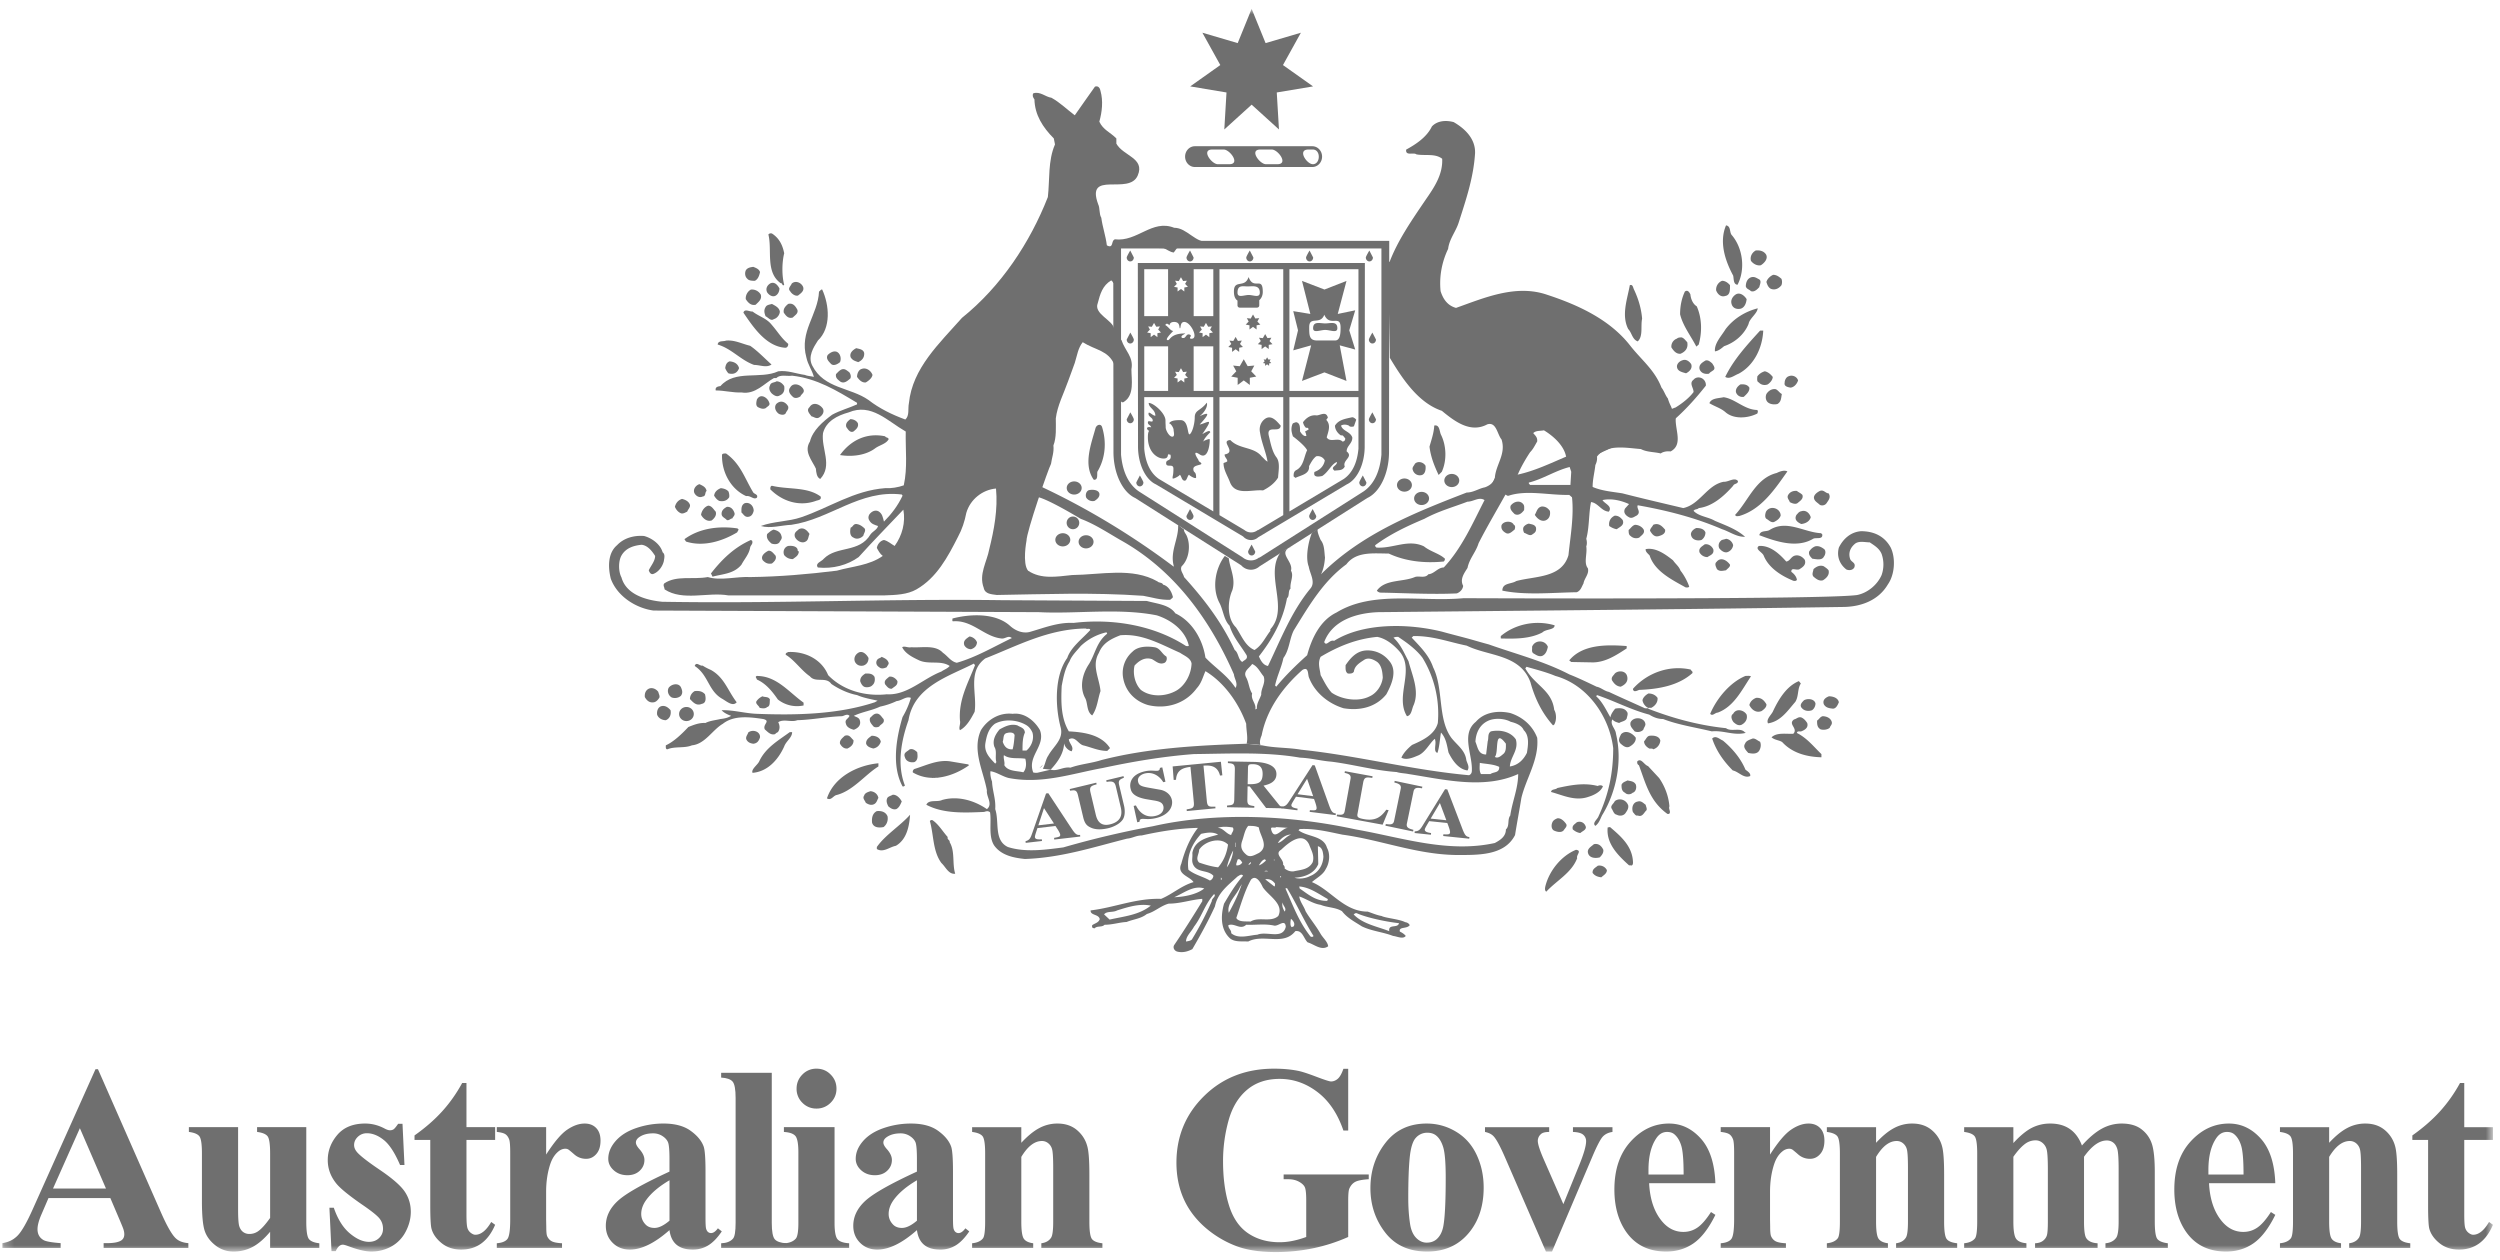 <svg width="262" height="132" fill="none" xmlns="http://www.w3.org/2000/svg"><mask id="a" style="mask-type:alpha" maskUnits="userSpaceOnUse" x="0" y="0" width="262" height="132"><path fill-rule="evenodd" clip-rule="evenodd" d="M.25 131.216h261.01V.925H.25v130.291z" fill="#fff"/></mask><g mask="url(#a)" fill-rule="evenodd" clip-rule="evenodd" fill="#6F6F6F"><path d="M109.288 80.15a.838.838 0 01-.349.348l.349-.349zm3.157-24.688c.365 0 .66-.297.66-.665a.662.662 0 00-.66-.665.664.664 0 00-.66.665c0 .368.296.665.66.665zm22.685-14.493h7.236V28.213h-7.236v12.756zm7.236 6.059c-.125 1.377-.592 2.521-1.543 3.17l-5.693 3.4V41.619h7.236v5.409zM127.8 40.969h6.685V28.213H127.8v12.756zm6.685 13.016l-2.632 1.57h-.045c-.192.15-.429.244-.693.244a1.11 1.11 0 01-.702-.253l-2.613-1.56V41.618h6.685v12.366zm-9.391-13.018h2.059v-4.67h-2.059v4.67zm2.059 12.63l-5.694-3.4c-.951-.65-1.419-1.793-1.543-3.171v-5.408h7.235v11.978h.002zm-7.237-20.465h2.499v-4.92h-2.499v4.92zm3.122-3.072l.292-.306-.181-.337.384.041.232-.407.225.4.391-.032-.183.335.294.305-.376.07v.418l-.351-.265-.355.265v-.417l-.372-.07zm1.768 5.141c-.016-.124-.18-.158-.252-.158-.219 0-.31.367-.497.377-.139.008-.237.02-.237-.147 0-.124.285-.222.393-.33-1.543 0-1.573.706-1.813.706-.404 0 .338-.742.554-.96-.314-.048-.493-.436-.837-.627.161-.232.254-.13.455.03 0-.162.121-.352.479-.352.691 0 .496.667.609.667.11 0-.008-.667.455-.667.681 0 1.538 1.759.763 1.759-.334 0-.066-.25-.072-.298zm-1.657 3.754l.384.041.232-.407.225.402.391-.036-.183.336.294.305-.376.072v.415l-.351-.265-.355.265v-.415l-.372-.072.292-.305-.181-.336zm-2.821-4.747l.384.039.232-.406.227.4.387-.033-.181.335.293.304-.373.072v.416l-.353-.264-.353.264v-.415l-.373-.072.291-.304-.18-.335-.001-.002zm-.409 6.76h2.499v-4.67h-2.499v4.67zm5.742-6.121l.292-.304-.183-.335.386.039.229-.406.229.4.389-.033-.18.335.292.304-.376.072v.416l-.353-.264-.353.264v-.415l-.372-.072v-.001zm-.564-1.717h2.059v-4.919h-2.059v4.92zm17.94-5.556v-.014h-23.79v.012h-.003l.02 19.212c0 1.853.784 3.475 1.868 3.972l9.149 5.467c.203.228.5.376.834.376a1.1 1.1 0 00.743-.291l9.293-5.55c1.084-.5 1.868-2.12 1.868-3.974l.02-19.212h-.003l.001.002z"/><path d="M126.767 46.022c-.033-.077-.905.29-.657.265.024-.257.507-.781.724-.976-.039-.304-.428-.03-.835.185 1.355-1.94.485-1.144-.273-1.007 1.209-1.302.892-1.281 0-.876.703-.556.85-1.216.743-1.409-.657.875-1.261.739-1.261 1.551 0 .535-.195 1.412-.469 1.71-.353.382-.082-1.434-1.009-1.434-.297 0-.998-.024-1.209.339.189 0 .471.482.471.673 0 .195.176.72-.143.72-.317 0-.686-.666-.686-.986 0-.32-.02-.245-.02-.703 0-.77-1.252-1.849-1.76-1.849 0 .535.698.662.698 1.346-.296 0-.719-.556-.719-.213 0 .34.444.404.444.705 0 .299-.508-.108-.508.212 0 .283.278.234.343.51-.204-.057-.389-.031-.426.075-.033.093.06.213.217.3-.072.065-.134.225-.134.674 0 1.517.951 2.223 1.651 2.223.497 0 .418-.346.479-.513.021.256.264-.128.264.32 0 .47-.482.265-.482.67 0 .543.764-.02.764.582 0 .726-.09.711-.09.989 0 .19.797-.268.747-.348.192.068.183.632.539.617.229-.008.278-.576.461-.626-.108.028.721.54.721.282 0-.706-.29-.407-.29-.893 0-.447.979-.36.826-.59-.131-.19-.221-.075-.324-.408.02.062-.768-1.125.164-.514.98.643 1.093-1.492 1.041-1.603h-.002zm25.379 5.024c.433 0 .781-.307.781-.688 0-.38-.348-.69-.781-.69-.432 0-.782.31-.782.69 0 .381.35.688.782.688zm-3.163 1.881c.433 0 .781-.309.781-.69 0-.38-.348-.689-.781-.689-.433 0-.784.31-.784.69 0 .38.351.69.784.69zm-37.6 4.335c.429 0 .781-.307.781-.688 0-.381-.352-.692-.781-.692-.434 0-.785.31-.785.692 0 .38.351.69.785.69v-.002zm2.436.21c.432 0 .783-.31.783-.69 0-.381-.351-.689-.784-.689-.432 0-.781.307-.781.688 0 .383.349.692.782.692zm67.691-32.81c1.162 1.38 1.412 3.596.582 5.181-.457-.039-.376-.625-.457-.96-.831-1.545-1.494-3.51-.747-5.265.541.085.331.752.622 1.045zm-99.327 1.882c-.249 1.002-.249 2.381 0 3.301-.206.21-.165-.21-.373-.168-1.618-1.169-.87-3.467-1.284-5.098.081-.124.287-.166.413-.083.745.502 1.079 1.21 1.244 2.048zm102.897.125c.248.458-.208.92-.541 1.128-.373.084-.79-.126-1.038-.459-.124-.46.124-.88.5-1.087.414-.04.829.041 1.079.418zM79.653 28.51c-.082.373-.208.751-.54.918-.248 0-.622 0-.789-.21-.247-.209-.29-.583-.167-.877.167-.291.499-.334.79-.376.29.126.58.21.706.544zm107.043.71a.939.939 0 010 .669c-.287.375-.704.542-1.119.375-.291-.168-.375-.46-.458-.71.083-.334.417-.628.706-.752.374 0 .623.207.871.418zm-2.366.041c.333.167.085.585.044.834-.208.212-.499.544-.873.418-.206-.206-.454-.206-.539-.5 0-.419.166-.837.583-.961.33-.083.539.082.785.209zm-3.027.626c0 .46.041 1.046-.499 1.131-.497.165-.83-.253-.953-.588a.991.991 0 01.622-1.002c.331 0 .624.209.83.459zm-97.128.21c.124.416-.29.67-.54.877-.288.083-.663-.167-.83-.461-.29-.29.082-.543.167-.793.415-.376 1.036-.081 1.203.376zm-2.489.125c0 .333-.167.669-.458.794-.33.125-.662-.125-.83-.377-.207-.417.044-.793.373-.961.457-.169.748.25.915.544zm89.577.167c.415.877.745 1.922.83 3.009-.167.794.124 1.838-.458 2.38-.58-.208-.621-.92-.997-1.292-.745-1.464-.081-3.179.167-4.599.335-.124.335.294.458.502zm-91.527.502c.124.501-.25.751-.54 1.046-.498.124-.83-.252-1.039-.589-.04-.415.21-.833.54-1 .416-.043.832.165 1.04.543zm98.082 1.21c.54 1.213.581 2.674.206 4.011l-.248.21c-.582-1.128-1.411-2.173-1.702-3.384 0-.879.167-1.672.501-2.384.289-.206.454.044.578.294.041.46.25 1.003.665 1.254zm5.229-.751c-.041.418-.208.877-.625 1.002-.413.085-.828-.041-.954-.5-.124-.419.126-.795.457-1.004.458-.252.914.168 1.122.502zm-101.32 1.296c0 .333-.29.71-.621.794-.334.25-.58-.168-.875-.294-.122-.334-.206-.626 0-.96.126-.251.417-.251.667-.335.373.208.746.376.829.795zm1.825-.21c.167.419-.29.628-.456.836-.498.166-.746-.208-.954-.502-.083-.418.167-.67.456-.918.499-.125.747.209.954.585zm100.655-.125c-.041.544-.873 1.087-.954 1.63-.458 1.127-1.452 1.964-2.571 2.34-.25.209-.582.501-.956.542-.082-.833.665-1.587 1.121-2.337.871-1.13 2.075-1.84 3.36-2.175zM80.898 34.065c.621.711.955 1.337 1.7 1.963.043.168-.083.418-.29.418-2.033-.124-3.402-2.214-4.397-3.677.122-.46.662-.082.954-.124.703.542 1.492.71 2.033 1.422v-.002zm103.889.585c-.081 1.798-.953 3.635-2.571 4.513-.457.168-.954.627-1.412.335.873-1.798 2.202-3.26 3.653-4.848h.332-.002zm-7.964 1.211c.124.628-.208 1.004-.706 1.213-.456.04-.747-.335-.955-.668a.876.876 0 01.582-.92c.124-.125.33-.125.497-.125.25.082.374.291.582.5zm-98.208.378c.79.542 1.494 1.294 2.24 1.963-.537.376-1.202.042-1.827.042-1.408-.502-2.363-1.714-3.814-2.133.04-.457.58-.29.871-.416.912-.084 1.659.333 2.53.544z"/><path d="M123.051 23.87c-2.323-.92-3.858 1.503-6.224 1.209-.291.168-.206.46-.373.67-.124.126-.333.04-.457-.042-.123-1.004-.455-1.922-.581-2.883-.248-.419-.122-1.002-.33-1.422-1.328-3.634 3.236-.876 4.147-3.008.791-1.838-1.533-2.047-2.239-3.342v-.544c-.664-.669-1.37-.878-1.785-1.755.291-1.045.415-2.174.124-3.219-.039-.25-.206-.585-.58-.457-.79 1.085-1.368 1.963-2.117 3.007-.787-.585-1.536-1.335-2.446-1.839-.623-.081-1.203-.71-1.909-.459-.124.25 0 .458.126.625.04 1.63.869 2.927 2.031 4.097l.124.628c-.747 1.712-.539 3.677-.747 5.515-1.866 4.763-4.895 9.36-9.003 12.662-2.364 2.674-5.186 5.266-5.559 8.942-.124.585.082 1.296-.374 1.712-1.368-.5-2.738-1.168-3.857-2.046-1.91-1.338-4.648-1.17-5.892-3.595-.499-.96.126-1.922.58-2.632 1.41-1.337 1.203-3.718.458-5.347-.167-.043-.21.165-.334.207-.124 2.468-2.075 4.18-1.329 6.897.169.793.582 1.295.791 2.046-.294-.083-.706-.083-.956-.207-.912-.128-1.825-.504-2.778-.378-1.909.878-4.522-.207-6.059 1.547-.248.042-.58.083-.496.459.91 0 1.781.251 2.696.21 1.452.249 2.406-.964 3.401-1.505h.249c.417-.418 1.123-.168 1.662-.251 2.612.294 4.647 1.546 6.802 2.842v.166c-.828.376-1.784.627-2.615 1.087-.953.711-2.031 1.63-2.32 2.802-.666 1.042.205 1.962.62 2.839.041.418.082.92.458 1.086 1.327-1.42.082-3.175.29-4.805.331-1.253 1.493-1.838 2.696-2.173 2.365-1.002 4.068.92 5.974 2.007-.041 1.922.209 3.76-.206 5.64-.582.21-1.329.335-1.952.294-3.276.25-5.85 2.046-8.794 3.05-1.327.46-2.904.418-4.233.918 1.038.294 2.118-.081 3.197-.124 4.064-.585 7.174-3.72 11.574-3.177l.082.126c-.497 1.046-1.16 1.922-1.95 2.716-.124-.46-.163-.833-.58-1.087-.332-.166-.706 0-.953.335-.126.208-.126.458 0 .626.206.376.54.461.912.585-.083.376-.54.545-.788.878-1.162 1.965-3.527 1.17-4.896 2.55-.21.292-.955.46-.623.92 1.577.166 3.112-.252 4.274-1.089 1.535-1.712 3.153-3.34 4.687-4.971.249 1.336-.124 2.718-.912 3.803-.374-.21-.665-.502-1.12-.628-.414.084-.705.502-.746.837.163.29.332.626.621.835-1.409 1.004-3.194 1.087-4.812 1.546-3.028.376-5.975.628-9.044.67-1.453-.085-3.112.417-4.482 0-1.577.291-3.277-.21-4.564.667-.166.208.04.419.04.626 1.91 1.255 4.524.252 6.682.628h16.345c1.206-.041 2.407-.082 3.362-.628 2.116-1.21 3.279-3.383 4.359-5.516.412-.752.703-1.628.869-2.505.414-1.422 1.7-2.426 3.111-2.55.209 2.174-.206 4.346-.705 6.351-.248 1.34-1.119 2.633-.582 4.053.126.67.831.67 1.37.752 5.022-.081 10.041-.29 15.352.085.954.167 1.784.46 2.822.417.082-.126.373-.167.249-.417-.126-.46-.458-1.046-.997-1.17-.082-.25-.455-.167-.581-.334-2.654-1.505-5.851-.71-8.961-.67-1.618.169-3.236.46-4.606-.457-.622-.754-.166-3.136-.166-3.136 0-.944 2.283-7.522 2.572-8.065.082-.627.332-1.21.25-1.923.332-.835.25-1.92.25-2.84.164-1.34.829-2.591 1.285-3.887.25-.626.458-1.295.703-1.922.251-.795.335-1.546.833-2.174 1.354.86 2.676.834 3.326 2.37l.572 3.481c0 .21.167.626.456.376 1.079-.711.749-2.298.749-3.383.248-1.298-.662-1.924-1.038-3.053-.291-.208-.768-1.205-.768-1.205-.167-.92-2.177-1.552-1.721-2.68.25-.961.498-1.839 1.41-2.383.134.095.191.194.208.297l.497-.35.052-3.494c1.343-.005 3.35.169 4.72.169.376.124.664.416 1.079.457l.332-.457 3.361-.656c-1.428.159-2.296-1.48-3.652-1.48z"/><path d="M126.703 25.35c.102-.01.204-.03.311-.06l-.311.06zM90.565 36.99c.041.502-.25.793-.624.962-.332-.125-.58-.169-.788-.502-.165-.458.249-.794.582-.961.332.083.747.126.829.502h.002zm-2.696 0c.248.25.29.67.165.962-.291.25-.749.459-.997.125-.249-.25-.497-.544-.29-.877.291-.294.788-.544 1.12-.21h.002zm57.752.46l.036.06-.036-.06zm31.615.71c.167.462-.207.793-.539.962-.415-.126-.953-.21-.953-.752.041-.335.33-.544.621-.628.373-.125.706.169.871.417zm2.2-.083c.125.208.415.545.084.752-.167.124-.291.167-.415.334-.458.083-.872-.084-.997-.5-.082-.461.29-.67.622-.878.291-.085.499.124.706.292zm-101.983.502c-.165.5-.582.71-1.12.543a1.77 1.77 0 01-.331-.543c.04-.294.124-.587.457-.71.495.042.87.25.994.71zm13.984.71c-.044.334-.415.627-.706.794-.415.04-.706-.293-.912-.585 0-.335.163-.752.496-.837.458-.167.955.168 1.122.627zm-2.449-.293c.125.126.247.457.125.67-.25.208-.623.584-1.038.333-.25-.209-.54-.376-.458-.794.168-.167.376-.418.624-.5.33-.083.497.124.747.29zm96.796.5c0 .337-.33.67-.539.796-.334.124-.705.04-.915-.21-.246-.081-.164-.418-.164-.627.208-.292.499-.46.788-.544.373.085.623.335.83.587v-.002zm2.656.376c-.126.376-.415.71-.789.753-.249-.042-.705-.124-.621-.5 0-.294.166-.585.372-.67.415-.209.912 0 1.038.419v-.002zm-106.257.588c.083.5-.082.834-.499 1-.289.169-.58-.04-.786-.209-.209-.207-.372-.542-.209-.833.082-.376.458-.294.706-.461.374.042.582.21.788.502v.001zm2.033.375c.124.335-.248.457-.332.71-.207.125-.498.25-.747.082-.29-.248-.62-.626-.333-1.002.333-.626 1.204-.292 1.412.21zm99.118-.21c.043.419-.328.711-.578.961a.71.71 0 01-.831-.501c-.042-.335.167-.586.458-.795.373-.04.745 0 .951.335zm3.405.669c-.084.376-.043.796-.458 1.046-.333.082-.745.04-.997-.167-.245-.21-.289-.585-.163-.88.207-.333.581-.584.997-.5.291.167.372.375.621.5zm-106.132.88c.164.33-.207.416-.332.583-.29.168-.581.042-.83-.082-.292-.17-.165-.585-.124-.796.373-.71 1.12-.21 1.286.294zm103.518.792c.164.042.082.294.04.376-.994.502-2.488.626-3.361-.167-.497-.418-1.119-.585-1.659-.92.208-.543.955-.502 1.494-.626 1.201.167 2.158 1.296 3.486 1.337zM82.598 42.59c.083.333-.165.46-.248.71-.167.25-.497.166-.706.083-.373-.25-.54-.71-.291-1.043.457-.46.997-.21 1.245.25zm3.651.252c.165.376-.082.709-.415.916-.29.169-.54-.081-.788-.124-.207-.292-.58-.627-.207-.962.374-.625 1.12-.291 1.41.17zm47.971 1.766c-.079.834-1.46-.119-1.264.992.196.796.357 1.748.829 2.343.392.555.196 1.43.158 2.105-.356.594-.947 1.03-1.578 1.348-1.182-.12-2.918.596-3.468-.873-.236-.634-.671-1.271-.671-1.986.12-.078.278-.078.394-.196 0-.278-.313-.438-.274-.716 1.34-.238-.554-1.43.591-1.508.945.992 2.481.675 3.31 1.745.198.16.355.4.592.517-.159-.992-.631-1.983-.788-3.056-.119-.556.078-1.073.474-1.39.709-.555 1.299.239 1.695.675zm-44.32-.263c.125.419-.206.67-.457.876-.371.169-.58-.248-.746-.457-.125-.419.165-.628.416-.837.289 0 .62.124.787.418zm25.6.417c.498 1.631.331 3.301-.499 4.68-.041.336.085.879-.373.836-1.119-1.546-.289-3.718.167-5.348.082-.418.58-.585.705-.168zm35.515.794c.581 1.17.622 2.717.085 3.887l-.332.333c-.458-.96-.831-1.92-.956-2.966.209-.752.457-1.422.498-2.213.582-.126.539.626.705.96zm-57.879.461c-.248.5-.954.626-1.41.96-.994.751-2.447.918-3.692.712 1.079-1.504 2.737-2.383 4.728-1.966.085.168.293.083.374.294zm-17.051 1.504c1.535 1.087 1.948 2.59 2.862 4.096.124.166.54.209.374.542-.333.25-.665-.25-1.121-.168-1.577-.71-2.573-2.465-2.532-4.303 0-.167.25-.167.417-.167zm73.311 1.294c.045.419-.04.837-.371.963a.76.76 0 01-.956-.503c-.124-.291.125-.458.21-.669.33-.333.912-.165 1.117.21z"/><path d="M166.907 51.03c0-.792.208-1.544.288-2.298.126-.25.209-.542.168-.876.997-1.34 3.029-.92 4.604-.794.623.334 1.411.291 2.076.46.291-.21.704-.252 1.036-.21 1.329-.71.458-2.255.539-3.468l-.496-1.254a4.633 4.633 0 01-.332-.836c-.249-.291-.414-.836-.664-1.128-.706-1.839-2.075-2.883-3.236-4.346-2.118-2.757-5.437-4.303-8.755-5.39-3.277-1.128-6.598.333-9.545 1.378-.912-.25-1.366-.96-1.615-1.756-.168-1.585.164-3.133.788-4.429.124-1.044.827-1.838 1.12-2.8.747-2.338 1.536-4.638 1.701-7.186.082-1.546-1.079-2.634-2.241-3.301-.789-.21-1.699-.167-2.281.457-.54 1.13-1.7 1.883-2.697 2.426-.083.71.786.25 1.079.501.912.167 1.949-.125 2.696.458.084 1.674-.871 3.053-1.742 4.307-1.412 2.088-2.904 4.22-3.775 6.518l-.167-.167.203 10.215c1.322 2.2 2.974 4.71 5.441 5.54 1.325 1.085 2.986 2.38 4.769 1.42.954-.294 1.037 1.045 1.493 1.586.499 1.548-.621 2.634-.704 4.053l-1.079 2.301c-1.245 2.424-2.363 5.015-4.272 7.06-.624 0-.997.67-1.618.712-.333.46-.997.126-1.412.292-1.285.545-3.112.21-3.981 1.422.081.125.206.167.33.208 2.53.042 5.352.209 8.049.083.332-.124.623-.418.664-.793-.373-.71.124-1.338.457-1.88.206-1.006.87-1.63 1.161-2.591.871-1.713 1.866-3.383 2.821-5.1l1.286-2.088c.291-.71.788-1.587 1.286-2.34.332-.334.499-.712.747-1.128.042-.419-.165-.585-.415-.878.291-.294.747-.21 1.121-.294 1.038.628 2.117 1.631 2.324 2.762l.373 1.084.166.501-.085 1.378.167 1.296c.209 2.007-.167 4.053-.372 6.062-.706 2.422-3.485 2.172-5.477 2.715-.499.333-1.452.166-1.452 1.002 2.405.503 5.227.209 7.8.168.415-.168.498-.544.704-.92.083-.543.624-1.004.458-1.589-.458-.583-.043-1.503-.167-2.298.083-.209.083-.5 0-.792.333-1.212.25-2.676.498-3.846l.167-1.589zm20.414-1.63c-1.329 1.882-2.741 4.013-5.062 4.682-.167 0-.334.081-.417-.126 1.411-1.504 2.157-3.844 4.357-4.387.332-.166.79-.333 1.122-.166V49.4zm-113.27 2.05c-.207.168-.042.544-.414.586-.332.167-.705-.042-.87-.375-.168-.42.206-.839.54-.92.33.166.662.29.743.709zm11.95.586c.124.376-.291.376-.499.458-1.744.628-3.525.043-4.772-1.211 0-.167 0-.333.167-.376 1.701.417 3.693.083 5.104 1.128v.001zm-9.668-.544c.082.167.125.46.082.628-.247.376-.62.457-1.036.376-.249-.126-.373-.293-.54-.544.043-.417.375-.67.707-.793.331.04.58.124.787.333zm38.876.21c.083.375-.247.627-.497.792a.816.816 0 01-.871-.333c-.125-.291 0-.71.289-.795.374-.081.956-.042 1.079.335zm73.685.168c.126.416-.245.626-.539.876-.248.124-.538 0-.789-.126-.041-.208-.288-.376-.205-.667.164-.376.54-.544.953-.503.208.168.376.209.58.418v.002zm2.741-.169c.247.376.041.67-.166.961a.567.567 0 01-.747.25c-.25-.25-.584-.375-.623-.751 0-.335.373-.585.621-.71.417-.168.584.25.915.25zM72.31 52.911c.04.293-.21.46-.29.711-.209.084-.416.252-.666.167-.291-.124-.499-.376-.622-.67.082-.374.33-.708.747-.834.332.084.706.25.829.627"/><path d="M159.686 52.91c.082.17.043.377.043.545-.249.334-.582.628-.997.419-.247-.252-.539-.504-.415-.878.333-.461 1.039-.628 1.369-.085zm-80.699.629c-.081.294-.206.585-.58.625-.374.043-.497-.292-.704-.457 0-.378-.043-.754.33-.964.498-.166.954.251.954.795zm-3.98.083c.122.418-.17.71-.416.918-.498.169-.915-.209-1.12-.583.04-.376.332-.837.746-.963.374 0 .58.419.79.628zm87.419-.084c.081.419-.041.834-.458 1.002-.497.169-.912-.25-1.12-.583.208-.335.249-.794.747-.878.375 0 .621.167.831.46zm-85.472.167c.126.293-.122.419-.207.628-.206 0-.33.25-.58.165-.166-.208-.499-.291-.54-.584-.04-.418.25-.627.54-.794.416-.04.665.252.787.585zm109.659.335c-.125.332-.371.5-.705.67-.332.082-.539-.212-.788-.338-.209-.163-.125-.54-.04-.752.415-.71 1.533-.374 1.533.42zm3.154.165c-.124.461-.582.67-.997.711-.373-.165-.788-.457-.497-.96.165-.166.249-.336.499-.377.497-.166.871.211.995.628v-.002zm-19.709.294c.209.543-.288.712-.621.962-.289-.043-.539-.169-.789-.334-.082-.46.125-.88.581-1.087.375 0 .582.167.829.458v.002zm-11.408.502c.206.084.124.376.082.5-.247.169-.58.586-.953.336-.291-.167-.498-.419-.417-.795.209-.458 1.079-.5 1.288-.04zm2.323.293c.04.333-.041.502-.331.67-.292.29-.624-.043-.915-.127-.082-.167-.163-.419-.041-.628a.935.935 0 01.54-.334c.291.084.621.084.747.419zm-70.408.04c.246.25-.042.545-.083.797-.21.25-.665.457-1.038.207-.415-.166-.374-.71-.29-1.046.248-.081.248-.376.581-.376.373.044.58.21.829.419h.001zm83.934.169c.081.417-.332.584-.621.669-.499.166-.749-.21-.955-.545 0-.251.247-.416.332-.626.58-.25.953.169 1.242.502h.002zm-2.241 0c.165.417-.289.628-.458.835a.834.834 0 01-.912-.166c-.207-.126-.207-.376-.207-.628.248-.21.374-.458.665-.543.373 0 .747.21.912.502zm18.714.5c.081.585-.666.294-.955.461-1.744 1.043-3.985.25-5.643-.376.125-.544.746-.335 1.078-.544 1.785-1.128 3.609.252 5.394.335l.126.124zm-113.562-.5l-.163.293c-1.537.918-3.529 1.544-5.353.96l-.166-.251c1.536-1.128 3.567-1.42 5.56-1.128l.122.126zm101.32.293a.942.942 0 01-.415.792c-.414.126-.955 0-1.079-.457-.124-.335.208-.67.54-.796.291 0 .789.042.954.46zm-93.891.166c-.166.334-.082.669-.499.835-.413.167-.914-.209-1.036-.542-.124-.46.207-.585.415-.794.497-.25.871.125 1.12.501zm-2.946.208c.125.294-.124.46-.209.67-.207.25-.58.207-.83.124-.288-.25-.579-.542-.456-1.002.25-.209.374-.335.665-.459.374.082.745.25.83.667zm99.741.96a.887.887 0 01-.663.753c-.332.042-.621-.208-.788-.417a.65.65 0 01.167-.793c.081-.126.372-.126.539-.209.373.04.664.334.745.669v-.002zm-102.812-.457c.125.334-.166.458-.207.711-.124.71-.58 1.169-.912 1.795-.79.96-1.91.96-3.03 1.255l-.164-.337c1.201-1.544 2.488-2.757 4.188-3.509l.125.084v.001zm100.738.919c.084.502-.331.585-.621.793a.946.946 0 01-.832-.5c-.124-.462.291-.627.54-.836.415-.083.789.21.913.543zm-95.967 0c-.04.083.043.166.126.209-.042.46-.374.583-.621.793-.376 0-.665-.126-.915-.417-.165-.376 0-.837.415-.961.372-.041.87 0 .997.376h-.002zm103.603 1.255c.414-.044.495-.544.955-.63.415-.081.784.168.993.462.165.501-.207.751-.539.96-.291.208-.914-.25-.871.293.291.208.539.502.58.835-.082.167-.373.126-.497.043-1.204-.504-2.489-1.337-2.987-2.592-.167-.376-.953-.669-.499-1.002 1.205-.085 2.2.877 2.865 1.63v.001zm3.981-1.298c.208.21.125.587-.04.795-.21.418-.829.251-1.203.209-.209-.21-.415-.417-.334-.752.167-.252.334-.418.623-.543.374-.085.664.082.954.291zm-15.06 2.257c.374.46.747 1.17.912 1.672-.082.126-.29.084-.373.084-1.409-.795-3.236-1.672-3.775-3.343-.125-.168-.458-.376-.415-.67 1.078-.207 2.116.585 2.863 1.17.289.419.621.628.788 1.087zM81.271 58.22c.166.376-.167.67-.373.835-.458.084-.708-.083-.956-.335-.29-.457.248-.835.582-1.003.332-.04.54.294.747.503zm100.032.96c.04.252-.288.418-.414.587-.333.04-.665.166-.956-.126-.082-.21-.289-.545-.041-.752.458-.585 1.123-.126 1.411.29zm10.332.587c.123.5-.25.833-.583 1.044-.414.126-.746-.169-.996-.376-.206-.252-.041-.502 0-.794.291-.252.665-.461 1.079-.293.168.126.333.21.5.419zm-28.711 5.766c0 .501-.915.376-1.288.751-1.286.67-2.821.67-4.355.628v-.25c1.493-1.255 3.651-1.716 5.643-1.13zM102.39 67.33c-.044.376-.252.584-.624.71a.803.803 0 01-.706-.419c-.165-.5.25-.709.539-.918.376.04.706.333.791.626v.001zm59.826.458c-.081.376-.206.796-.621.961-.374.085-.621-.124-.915-.29-.206-.17-.082-.46-.121-.671.288-.752 1.368-.752 1.659 0h-.002zm8.259.168c-1.038.67-2.2 1.463-3.568 1.463l-2.239-.042-.213-.167c1.373-1.67 3.862-1.67 6.02-1.504v.25zm-79.454 1.002c0 .376-.166.67-.539.794-.415.085-.708-.081-.873-.375-.166-.376 0-.752.33-.961.458-.295.916.209 1.082.542zm2.074.419c.125.209-.081.335-.166.545-.249.123-.579.208-.788 0-.291-.17-.376-.462-.249-.712.125-.252.373-.21.497-.376.291.124.58.25.706.543zm-15.89 4.221c-.417.5-1.08-.126-1.537-.376-1.451-.837-1.409-2.468-2.862-3.427.167-.502.54.043.829-.043.25.169.582.337.873.46 1.41.794 1.742 2.131 2.696 3.386z"/><path d="M132.178 72.803c-.167.5-.498.919-.456 1.463l-.165.083c.123-.627-.498-1.002-.333-1.672-.332-.501-.332-1.127-.621-1.67-.375-.67.33-.963.621-1.422.582.252.787.794 1.204 1.296.249.71-.292 1.254-.25 1.922zm65.97-15.418c-.664-1.213-1.785-1.715-3.112-1.715-1.078.082-1.868.794-2.322 1.715-.25.918.081 1.753.786 2.297.292.125.663.082.83-.209.209-.544-.372-.544-.456-.964-.167-.582.043-1.085.458-1.46.413-.418 1.119-.209 1.618-.209.497.335.995.626 1.242 1.211a3.338 3.338 0 010 2.215c-.456 1.046-1.491 1.88-2.569 2.092-3.446.5-41.244.332-41.244.332-4.437.418-9.5-.835-13.317 1.503-1.742.837-2.613 2.76-3.071 4.472-1.119 1.003-2.324 2.174-3.236 3.301l-.126-.124c.208-1.003.666-1.88.873-2.885.623-.835.623-1.962 1.079-2.882 1.577-2.55 3.069-5.14 5.519-6.937 1.038-1.38 2.86-1.127 4.439-1.127 1.7.794 3.692 1.044 5.768.835a.38.38 0 00.122-.293c-.58-.544-1.536-.752-2.198-1.294-1.659-.795-3.236.25-4.98.126-.081-.085-.165-.126-.124-.252 1.579-1.17 3.36-2.007 5.145-2.759 1.453-.794 2.988-1.213 4.522-1.798.623 0 1.205-.54 1.785-.166l2.198-.584c.084.04.167.165.334.124 1.866-.627 4.231-.04 6.346-.082l.291.25 1.992.5c.746.086 1.079.962 1.867 1.004.415-.585-.458-.835-.664-1.212.915-.208 1.95.04 2.779.418l-.412.46c-.252.46.122.795.497.96.291.085.498-.124.702-.207.541-.376-.04-.752.126-1.089 3.073.544 6.016 1.296 8.839 2.509.786.252 1.533.833 2.406.793-.873-.793-2.076-1.21-3.155-1.67-.704-.42-1.699-.46-2.239-1.047.124-.207.415-.124.54-.29 1.41-.167 2.615-1.212 3.61-2.341.082-.25.538-.167.497-.502-.374-.418-.997.126-1.494.085-1.742.334-2.489 2.38-4.233 2.757-2.115-.502-4.272-1.002-6.39-1.546-1.037-.167-2.156-.252-3.109-.67l-2.324-.208h-4.233c-.041-.083-.167-.124-.124-.25 1.495-.376 2.778-1.255 4.274-1.63l11.12-5.1c1.16-1.043 2.198-2.213 3.153-3.424a.793.793 0 00-.458-.796c-.289-.124-.621-.082-.829.169-.498.375 0 .835 0 1.296-.498.666-1.288 1.252-1.909 1.629-.163-.043-11.45 5.14-11.45 5.14-1.661.71-3.32 1.504-5.062 1.88l-2.407.376c-.165.501-.58.794-1.038.96-.662.126-1.203.545-1.909.545-5.393 2.089-10.993 4.303-15.267 8.566.249-.5.373-1.128.414-1.756-.082-.626-.041-1.337-.455-1.838-.098-.23-.403-.904-.305-1.145l-.608.393c-.376.92-.705 2.59-.332 3.551.124.752.745 1.631.165 2.298-1.991 2.424-3.112 5.35-4.439 8.108-.498-.083-.748-.544-.954-1.003 1.41-1.798 2.533-3.803 2.946-6.101.291-.21.082-.752.371-1.004-.081-.667.375-1.335.045-1.88.264-.911-1.215-1.753-.27-2.337l-.781.373c-1.787 2.34.926 5.851-1.108 8.107v.166c-.581.755-.873 1.506-1.659 2.007-.997-.418-1.37-1.546-1.952-2.38-.913-.879-.913-2.676-.372-3.888.372-1.21-.249-2.257-.375-3.343l-.413-.25c-.997 1.296-1.37 3.342-.582 4.888.414.753.458 1.798 1.08 2.425.373 1.21 1.118 2.006 1.783 3.09.167.42-.25.503-.456.712-.456-.294-.375-.961-.787-1.254-1.37-2.925-3.155-5.264-5.312-7.647-.082-.376-.458-.71-.25-1.128.789-.751.956-2.214.539-3.175-.081-.21-.33-.46-.289-.67l-.623-.5c.084 1.462-.871 2.757-.457 4.303v.083c-4.273-3.216-8.996-6.09-13.811-8.346l-.382 1.062c1.216.306 4.445 2.27 4.445 2.27 1.452.543 2.779 1.422 4.148 2.215 5.642 3.134 9.377 8.317 11.907 14.083.042.46.457.961.166 1.422-.872-1.34-2.116-2.09-3.152-3.177-.291-1.965-1.452-3.844-3.155-4.639-.621-.918-1.948-1.002-2.986-1.296l-15.101-.081c-12.283-.17-23.486.375-35.684.165-1.7-.167-3.775-.752-4.272-2.55-.332-.626-.332-1.711 0-2.296.456-.796 1.285-1.046 2.115-1.128.664.082 1.121.71 1.412 1.169 0 .544-.457 1.045-.665 1.503.04.168.208.502.499.376.539-.208.954-.793 1.078-1.335.041-.294.167-.711-.124-.92-.25-.878-1.16-1.504-1.95-1.713-1.04-.084-2.115.207-2.822.96-.996.836-.955 2.341-.664 3.512.664 1.837 2.615 3.092 4.481 3.342l40.37.168c3.942.208 8.382-.46 12.365.334 1.452.457 2.988 1.544 3.36 3.175-.042.083-.166.041-.29.041-3.279-2.13-7.594-2.924-11.784-2.422-1.659-.085-3.155.542-4.645.96-.79.167-1.537-.21-2.035-.67-1.494-1.336-4.107-1.253-6.014-.751 0 .126-.043.252.04.294 2.032-.168 3.236 1.585 5.062 1.796.414.082.745-.376 1.12-.04-1.908.918-3.735 2.005-5.766 2.588-.625-.124-.957-.71-1.455-1.044-.788-.876-2.24-.502-3.318-.585-.373.083-.703-.167-.954 0 .331.67 1.078 1.046 1.786 1.38 1.036.459 2.24-.043 3.194.584-.25.294-.582.376-.871.585-1.952.752-3.57 2.51-5.727 2.382-2.282.25-4.606-.417-6.14-2.006-.664-1.63-2.364-2.507-4.191-2.423-.123.083-.29.083-.25.292.915.543 1.618 1.628 2.533 2.257.58.71 1.7 0 2.24.793.79.544 1.784 1.003 2.696 1.17.665.293 1.412.419 2.157.587l-.29.166c-3.775 1.254-8.132 1.38-12.363 1.212-1.246-.043-2.45-.417-3.694-.376.208.25.624.459.997.585-.332.209-.708.29-1.121.335-.497.124-1.079.166-1.577.417-.664-.041-1.246.209-1.783.418-.706.752-1.537 1.546-2.365 1.922 0 .167-.041.418.165.418.79-.335 1.785-.085 2.572-.418 1.37-.126 2.158-1.63 3.24-2.257 1.16-.919 2.817-.71 4.23-.5.83.207-.084.542.164 1.085.334.294.621.628 1.08.502a.723.723 0 01.29-.208c.25-.335.208-.712.04-1.046.583-.376 1.37.043 1.993-.209 1.577-.04 3.155-.376 4.69-.418.248-.041.539-.293.787-.041-.124.335-.54.376-.373.835.082.376.499.544.829.628.417-.167.788-.461.621-1.004-.082-.293-.413-.333-.621-.458.871-.42 1.867-.546 2.74-.962a7.863 7.863 0 001.742-.585c.539-.041.995-.543 1.493-.335a8.644 8.644 0 01-.872 2.007c-.662 2.214-1.16 5.138 0 7.27.125.042.166-.041.25-.082-.871-2.215-.375-4.765.372-6.855.58-3.552 4.233-4.596 6.848-5.933l.123.167c-.705 1.837-1.741 3.592-1.576 5.808.082.376-.165.752 0 1.004.706-.376 1.161-1.214 1.535-1.924.289-1.88-.788-4.22 1.121-5.599 3.4-1.337 6.596-3.09 10.539-3.133.124.124.415-.085.456.165-.831.92-2.034 1.798-2.409 2.925-1.326 1.84-1.285 4.974-.703 7.231.374 1.294-.747 2.005-1.287 3.007-.258.357-.331.965-.57 1.373l.819.092c.706-.752 1.37-1.672 1.412-2.76.082.42.454.753.786.836.291-.46-.248-.793-.291-1.254.665-.376.956.461 1.494.628.873.21 1.618.585 2.53.585l.293-.292c-.914-1.42-2.738-1.67-4.315-1.756-.83-1.38-.83-3.09-.749-4.762.169-.878.334-1.798.831-2.59.207-.588.789-1.132 1.162-1.591a5.79 5.79 0 012.615-1.42h.124a.19.19 0 00.039.125c-1.119.878-1.242 2.09-1.906 3.176-.706 1.044-1.039 2.466-.374 3.635.249.543.124 1.38.705 1.757.539-.752.581-1.716.872-2.55-.126-1.38-.954-2.675-.166-4.012.415-1.044 1.286-1.463 2.239-1.839 2.283-.209 4.275.963 6.266 1.839.415.294 1.121.542 1.204 1.128-.042 1.129-.663 2.258-1.536 2.8-1.119.668-2.738.753-3.777-.042-.621-.627-.869-1.712-.662-2.55.458-.5 1.079-.92 1.826-.67.415.213.787.63 1.327.378.207-.124.291-.459.167-.668-.458-.25-.622-.878-1.246-.961-.788-.126-1.744-.084-2.281.46a2.94 2.94 0 00-.955 2.926c.291 1.337 1.286 2.298 2.573 2.674 1.909.46 3.901-.127 5.102-1.755.497-.544.621-1.128.915-1.798 1.991 1.211 3.482 3.344 4.273 5.516 0 .71.207 1.463.04 2.09l1.452.124c-.124-.333 0-.709.126-1.001.539-2.758 2.24-5.057 4.272-6.855.706-.417.539.544.706.837.621 1.588 2.076 2.715 3.61 3.177 1.743.291 3.401-.126 4.48-1.464.539-1.004 1.205-2.465.291-3.51a2.866 2.866 0 00-2.282-1.088c-1.078 0-1.742.754-2.281 1.548 0 .333-.043.71.248.878.164 0 .499.04.623-.21.082-.627.621-.92 1.12-1.253.457-.25.954 0 1.328.25.455.376.54 1.003.579 1.631-.082.794-.621 1.63-1.367 1.965-1.204.626-2.948.331-3.986-.378-.497-.543-.786-1.17-1.16-1.839-.082-.668-.332-1.253 0-1.923 1.825-1.086 3.736-1.88 5.933-2.087.871.166 1.618.751 2.198 1.377 1.909 1.965-.412 4.766.915 6.937.497-.082.497-.752.703-1.169.626-1.504-.164-3.135-.539-4.596-.497-.922-.788-1.716-1.576-2.468.208-.081.293-.081.497-.081.873.583 1.827 1.253 2.533 2.173a11.243 11.243 0 011.618 6.852c-.332 1.253-1.66 1.84-2.697 2.297-.415.336-.913.837-1.121 1.337.499.295 1.205 0 1.7-.209.789-.29 1.245-1.296 1.786-1.753.082.04.043.168.082.251.043.458-.207 1.085.208 1.21.207-.584.25-1.42.372-2.13.54.585.623 1.337.79 2.089.374.752.997 1.755 1.99 1.881.25-.376-.04-.752-.124-1.087-.124-1.046-.997-1.589-1.575-2.34-1.453-2.007-.788-5.14-1.909-7.394-.415-1.215-1.287-2.092-2.239-3.096l.163-.166c2.033-.041 3.735.627 5.601 1.003 2.283 1.128 5.603.878 6.681 3.844.456 1.672 1.203 3.22 2.365 4.513l.125-.082c.248-.419.248-1.128 0-1.546-.249-2.09-2.076-2.59-3.029-4.348l.124-.166c.996.292 2.033.542 3.029.96 3.321.92 5.642 4.18 6.057 7.565 0 2.673-.497 4.888-1.537 7.145-.122.335-.702.711-.331 1.002.457-.334.539-.876.791-1.252 1.368-2.298 2.072-5.475 1.368-8.4-.043-.543-.664-.96-.375-1.504.21.251.458.292.706.376.25-.169.625-.169.79-.461.041-.25.206-.543 0-.752-.25-.376-.79-.376-1.203-.291-.209.25-.458.585-.5.918-.414-.71-.829-1.627-1.492-2.212l.081-.128c1.868.628 3.568 1.548 5.479 2.048.413.252.871.46 1.451.46 1.618.627 3.401.877 5.104 1.295 1.244-.124 2.282.46 3.527.167v-.082l-.042.041c-.458-.585-1.452-.04-1.991-.46-2.863-.293-5.603-1.045-8.175-2.047.042-.126.209-.083.333-.083.415-.21.706-.586.664-1.046-.208-.293-.539-.46-.955-.46-.25.126-.581.417-.622.711.041.334.331.711.621.795-.082.083-.249.042-.371.042-1.286-.587-2.534-1.13-3.776-1.716-.457-.082-.83-.458-1.288-.543-.954-.457-1.908-.918-2.863-1.294-2.654-1.378-5.601-2.131-8.42-3.133-.625-.168-1.205-.337-1.787-.504-1.034-.29-2.072-.542-3.111-.833-3.526-.878-8.256-.961-11.327.96-.497-.167-.789.627-1.036.125.871-2.3 3.401-3.051 5.683-3.133 16.638-.168 32.24-.294 48.627-.544 1.909 0 3.776-.67 4.773-2.381.703-1.004.828-2.718.289-3.844z"/><path d="M177.196 70.17c0 .124.248.167.165.376-1.451 1.296-3.485 1.672-5.559 1.755-.166.041-.333.167-.539.126-.123-.085-.167-.21-.082-.294 1.492-1.63 3.774-2.463 6.015-1.961v-.002zm-6.68.668c.164.586-.206.919-.665 1.128-.454-.04-.703-.333-.912-.67-.124-.332.165-.5.292-.708.331-.336 1.118-.336 1.285.25zm-78.872.084c.082.294.04.67-.207.877-.167.21-.54.252-.749.21-.289-.043-.456-.376-.54-.628 0-.376.209-.585.54-.793.334 0 .706-.042.955.334h.001zm-7.428 2.716v.294a3.238 3.238 0 01-2.697-.627c-.58-.837-1.245-1.672-2.198-2.089 0-.127-.25-.294 0-.376 2.074 0 3.32 1.669 4.895 2.798zm99.285-2.757c-.954 1.42-1.781 3.176-3.484 3.802-.29 0-.54.418-.788.125.663-1.588 2.074-3.301 3.694-3.97.163 0 .413-.042.578.043zm-89.45.502c.04.459-.292.542-.583.792-.331.043-.496-.209-.706-.457-.166-.42.21-.587.417-.796.33-.082.704.166.871.46zm94.679.25c-.373.544-.208 1.337-.581 1.922-.83.96-1.536 2.048-2.863 2.255-.206-.416.291-.833.498-1.21.582-1.253 1.413-2.675 2.738-3.219l.208.252zm-117.376.376c.126.292.248.585 0 .918a.976.976 0 01-.955.168c-.37-.209-.497-.67-.33-1.001.25-.376.994-.587 1.285-.085zm-2.364.501c.041.21.165.376.123.584-.123.21-.33.462-.579.503-.457.082-.747-.168-.954-.544-.041-.376.082-.71.412-.876.376-.168.79.04.997.333h.001zm4.895.25c.082.334.165.92-.332 1.002-.581.252-.913-.166-1.245-.5 0-.376.208-.67.499-.837.415-.04.787 0 1.078.335zm6.804.545c-.04.292.043.71-.29.792-.208.21-.581.128-.787.085-.083-.25-.54-.46-.29-.751.164-.213.33-.335.58-.461.25.126.622 0 .787.335zm112.025.292c-.126.291-.291.67-.624.67-.373-.042-.747-.085-.953-.462-.165-.458.206-.71.539-.834.414 0 .955.165 1.037.626h.001zm-7.593.208c.041.335-.332.587-.499.71-.58.25-1.078-.166-1.288-.625.085-.376.376-.628.708-.754.538-.042.83.252 1.079.669zm5.143-.084c0 .295-.163.587-.371.712-.333.124-.747.083-.998-.167-.373-.335-.082-.628.166-.88.375-.209 1.079-.166 1.203.336zm-119.99.712c.086.457-.08.875-.496 1.045-.374 0-.788-.21-.913-.588-.041-.374.081-.75.415-.874.415-.128.748.124.997.416h-.002zm112.773.459c.124.46-.124.877-.582 1.087-.332.081-.539-.084-.788-.295-.166-.206-.374-.666-.042-.876.333-.626 1.162-.376 1.412.084zm-90.45.46c.164.458-.332.543-.456.793-.166.084-.497.126-.623-.04-.207-.252-.456-.502-.331-.88.207-.165.289-.333.54-.417.457-.126.623.295.87.545zm99.369.293c.083.293-.164.417-.208.626-.248.21-.662.25-.953.167-.374-.21-.374-.543-.374-.919.248-.166.291-.376.58-.46.374 0 .83.168.955.586zm-2.571.124c.165.502-.291.752-.625.878-.163.04-.413-.082-.456.168 1.079.543 1.744 1.42 2.573 2.215v.333c-1.492-.04-3.029-.418-4.107-1.588-.29-.208-.788-.208-1.12-.502.54-.541 1.536-.333 2.282-.376.539-.583-.621-1.002.081-1.504.251-.04.417-.294.747-.209.291.126.458.335.625.585zm-16.972.043c.084.21-.163.457-.204.668a.837.837 0 01-.914.167c-.209-.293-.542-.543-.416-.961.333-.628 1.41-.502 1.536.126h-.002zm-92.77 1.461c-.126.376-.293.628-.706.67-.332-.042-.621-.167-.747-.502-.043-.292.167-.459.21-.67.457-.374 1.284-.124 1.241.502h.002zm3.362-.543c0 .585-.623.919-.832 1.504-.623 1.38-1.74 2.635-3.318 2.759-.166-.376.54-.837.705-1.21.663-1.421 1.99-2.173 3.195-3.053h.25zm88.413.585c.041.461-.373.795-.706.962-.371.127-.664-.167-.871-.335-.33-.334-.123-.669.042-1.002.499-.5 1.205-.084 1.537.376h-.002zm2.573.295a1.029 1.029 0 01-.747.918c-.082-.126-.29-.042-.414-.085-.291-.166-.541-.416-.541-.752.208-.209.291-.542.582-.583.373-.043.997 0 1.121.5l-.001.002zm-84.556-.043c.04.458-.291.71-.623.876-.373.043-.623-.207-.788-.5-.082-.376.29-.627.497-.835.498-.168.623.207.913.458v.001zm2.863.167c-.126.376-.374.628-.79.71-.289-.082-.62-.168-.746-.5-.04-.42.29-.629.58-.838.415 0 .873.169.956.628zm90.615 2.925c.206.165.578.376.496.67-.663.291-1.202-.46-1.825-.588-.997-1.002-1.742-2.087-2.158-3.342.373-.376.788.082 1.12.209.955.794 1.866 1.839 2.367 3.051zm1.534-2.925c.123.292.082.628-.081.918-.25.419-.79.335-1.162.252-.21-.252-.582-.585-.334-.96.124-.336.497-.42.788-.545.289-.041.498.209.789.335zm-88.334 1.085c.042.335.125.837-.29 1.046-.374.084-.87-.042-.995-.502-.206-.501.248-.585.498-.835.332-.085.54.082.787.293v-.002zm77.753 2.716c.582.837.994 1.88 1.079 2.969-.126.292.208.585-.041.794h-.167c-1.866-1.339-2.283-3.22-2.986-5.1-.168-.081-.209-.25-.168-.416.415-.376.706.376 1.121.502l1.162 1.251zm-72.36-1.42c-.039.043 0 .085.043.085-1.66 1.169-3.983 1.88-5.89.752-.043-.127.04-.335.205-.376 1.205-.376 2.367-.96 3.653-.794l1.991.333h-.002zm-9.46.21c-1.409.877-2.695 2.591-4.439 3.007-.332.127-.537.588-.953.336.749-2.257 3.196-3.47 5.394-3.677v.333h-.002zm79.372 1.879c.124.337 0 .796-.33.878-.209.209-.621.209-.788 0-.374-.167-.374-.541-.374-.834.122-.294.415-.335.621-.46.373.083.665.083.871.416zm-3.442.21c-.25.586-.954.92-1.494 1.086-1.41.503-2.696-.167-3.942-.5.041-.335.454-.211.664-.418 1.369-.295 2.778-.586 4.231-.21.124-.083.415-.126.539.041l.002.002zm-75.93 1.212c-.122.166-.163.542-.497.67-.289.122-.58 0-.828-.168-.082-.252-.374-.46-.167-.752.083-.294.415-.376.664-.461.416.042.747.294.828.71zm2.448.376c-.122.25-.245.627-.578.794-.333.082-.582-.083-.832-.294-.122-.25-.247-.541-.122-.834.083-.21.372-.251.58-.377.415-.041.79.376.954.71h-.002zm76.136.418c.041.334-.124.543-.289.794-.209.291-.623.332-.912.167-.291-.042-.376-.376-.5-.585-.249-.335.165-.544.291-.835.457-.376 1.203-.168 1.41.457v.002zm1.824-.083c.043.209.169.416.085.583-.25.21-.415.752-.915.544-.245.082-.371-.25-.495-.335-.167-.418-.043-1.042.497-1.127.372-.126.624.209.83.335h-.002zm-79.45 1.21c.082.462-.085.879-.417 1.129-.454.085-1.04.085-1.204-.458-.041-.42 0-.963.5-1.214.415-.041.912.042 1.121.544zm2.363-.166c-.083 1.169-.331 2.59-1.493 3.26-.666.125-1.328.75-1.991.334v-.21c.87-1.253 2.447-2.215 3.484-3.382v-.002zm68.75.96c.164.251-.124.46-.248.67-.25.292-.706.166-.997.042-.291-.126-.332-.544-.208-.837.082-.25.332-.376.54-.459.376-.043.706.294.913.584zm-64.6 1.923c.579.961.25 2.257.579 3.302-.703.083-.994-.711-1.45-1.128-.914-1.254-.79-2.926-1.205-4.388a.217.217 0 01.291-.084c.623.417 1.079 1.211 1.577 1.754-.081.294.249.294.208.544zm66.674-1.588c0 .335-.374.418-.582.627-.289-.04-.539-.166-.786-.376-.126-.418.206-.544.414-.752.413-.168.83.041.954.5zm4.939 3.72c0 .125-.044.375-.25.292h-.166c-1.203-1.087-2.406-2.298-2.241-3.972l.248-.04c1.122.96 2.365 2.007 2.408 3.72h.001zm-3.113-1.338c.041.334-.167.586-.373.793-.457.126-1.162.085-1.247-.543-.041-.418.417-.625.625-.835.496-.126.828.21.995.585zm-2.739.878c-.581 1.545-2.158 2.339-3.236 3.51-.206-.125-.125-.459-.082-.629.415-1.585 1.659-3.13 3.193-3.758.664.081 0 .542.125.877zm3.112 1.254c0 .376-.373.544-.581.752-.331-.041-.663-.125-.913-.461-.041-.415.291-.541.539-.752a.865.865 0 01.955.46zm-30.817-75.52h-.457c-1.201 0-.182 1.538.464 1.538.802 0 .853-1.538-.007-1.538zm-3.715 1.538c1.203 0 .066-1.538-.58-1.538h-1.203c-1.203 0-.065 1.538.582 1.538h1.201zm-5.04 0c1.201 0 .065-1.538-.582-1.538h-1.201c-1.203 0-.065 1.538.58 1.538h1.203zm8.7-1.884c.567 0 1.026.488 1.026 1.088 0 .605-.459 1.09-1.026 1.09h-12.305c-.566 0-1.025-.487-1.025-1.09 0-.6.459-1.088 1.025-1.088h12.305zm.086 19.073c0 .546.728.181 1.27.181.54 0 1.27.365 1.27-.18 0-.773-.729-.505-1.27-.505-.542 0-1.27-.268-1.27.504zm2.305 1.284c.528 0 .574-.727.574-1.356 0-1.425-1.128 0-1.708-1.342-.422 1.133-1.581.083-1.581 1.301 0 .837-.005 1.397.827 1.397h1.888zm-3.47-6.243l2.354.904 2.309-.902-.915 3.46 1.83-.38-.626 2.097.626 2.014-1.624-.441.709 3.733-2.311-.9-2.352.898.958-3.731-1.875.526.5-2.099-.5-2.011 1.792.294-.875-3.46v-.002zm-5.503 5.093v-.44l-.395-.075.31-.32-.191-.355.402.044.244-.43.24.422.41-.036-.194.355.31.32-.392.075v.44l-.374-.28-.37.28zm-1.824 2.348v-.438l-.395-.076.309-.32-.192-.354.404.043.245-.428.239.423.41-.038-.191.353.307.32-.394.077v.438l-.371-.28-.371.28zm3.094-.299v-.44l-.392-.073.309-.322-.191-.353.405.043.243-.427.237.42.411-.036-.192.353.309.322-.392.074v.44l-.373-.28-.374.28zm.366 1.756v-.249l-.222-.042.175-.182-.108-.2.227.025.139-.241.134.236.232-.02-.109.2.175.182-.223.042v.249l-.209-.157-.211.157zm-2.875 2.007v-.754l-.675-.127.53-.551-.329-.603.692.073.42-.735.408.724.701-.062-.326.603.526.55-.673.128v.754l-.636-.478-.638.478zM131.172.925l1.461 3.592 3.7-1.088-1.878 3.39 3.153 2.235-3.803.636.23 3.877-2.863-2.599-2.865 2.599.23-3.877-3.803-.636 3.154-2.236-1.879-3.39 3.702 1.09 1.461-3.593zm-13.387 80.588c-.438.163-.61.286-.502.742l.52 2.2c.098.408.127 1.052-.146 1.444-.324.474-1.008.775-1.504.894-.359.087-1.144.234-1.771-.032-.417-.18-.687-.368-.863-1.115l-.548-2.306c-.137-.58-.353-.543-.822-.474l-.042-.172 2.781-.668.043.171c-.539.152-.793.221-.651.829l.546 2.305c.094.393.321 1.346 1.504 1.062 1.45-.347 1.216-1.407 1.111-1.85l-.498-2.105c-.098-.422-.255-.633-.969-.49l-.04-.174 1.81-.435.041.174zm4.123.46c-.255-.45-.927-1.137-1.901-.92-.43.095-.838.404-.738.855.081.374.273.49 1.031.628l1.324.235c.307.056 1.024.317 1.191 1.074.131.608-.212 1.566-1.732 1.904-.783.175-1.21.023-1.463.082-.175.037-.188.171-.196.289l-.239.054-.377-1.713.238-.054c.319.665.973 1.34 2.022 1.106.99-.22.881-.915.86-1.006-.102-.463-.527-.544-1.112-.638l-.601-.101c-1.536-.252-1.669-.848-1.739-1.167-.093-.423-.046-1.422 1.523-1.773.664-.147 1.102-.005 1.34-.057.192-.043.21-.156.221-.298l.248-.055.332 1.503-.232.052zm5.475 2.738l-3.007.288-.018-.177c.611-.101.811-.134.757-.727l-.355-3.728c-.587.085-1.451.204-1.513 1.352l-.245.022-.108-1.421 5.056-.488.151 1.42-.244.024c-.278-1.115-1.147-1.068-1.732-1.04l.353 3.727c.06.6.261.596.887.57l.017.178h.001zm3.372-2.525c1.106.016 1.551-.132 1.569-1.056.011-.717-.327-1.03-1.004-1.043-.465-.008-.485.07-.529.288l-.036 1.813v-.002zm3.664 2.525l-1.734-.036-1.708-2.255-.229-.007-.026 1.394c-.011.567.175.592.732.669l-.003.176-2.86-.055.005-.178c.575-.046.744-.064.755-.64l.062-3.138c.013-.612-.25-.632-.73-.67l.003-.176 2.724.052c.592.012 2.383.103 2.36 1.298-.016.873-.894 1.077-1.351 1.188l1.66 2.058c.115.13.242.139.344.142l-.004.178z"/><path d="M137.619 83.44l-.637-1.82-1 1.615 1.637.205zm2.354 1.984l-2.722-.342.023-.176c.523.03.675.042.705-.19.024-.191-.18-.745-.27-.985l-1.889-.237c-.296.477-.468.75-.482.861-.033.27.369.34.65.39l-.02.175-1.704-.212.021-.177c.459 0 .608-.223.925-.719l2.344-3.628.234.028 1.412 3.942c.284.8.389 1.057.794 1.095l-.021.175zm4.926 1.003l-4.814-.884.033-.175c.474.036.729.06.806-.364l.613-3.383c.082-.461-.255-.536-.626-.626l.033-.175 2.904.533-.033.173c-.587-.085-.845-.126-.956.49l-.598 3.298c-.061.335.113.425.67.528 1.258.23 1.83-.263 2.353-.984l.244.046-.629 1.523zm3.193.715l-2.899-.61.037-.173c.453.06.782.098.872-.332l.694-3.364c.098-.459-.292-.555-.668-.657l.036-.171 2.899.608-.036.173c-.392-.065-.789-.142-.889.33l-.696 3.362c-.092.446.235.536.685.659l-.035.175zm3.485-1.18l-.675-1.806-.968 1.634 1.643.171zm2.399 1.933l-2.729-.281.016-.178c.528.02.682.027.703-.206.019-.19-.196-.74-.291-.98l-1.894-.195c-.288.483-.453.76-.463.872-.029.268.374.332.659.375l-.017.178-1.711-.18.018-.175c.461-.01.605-.237.909-.742l2.265-3.675.237.022 1.497 3.911c.301.795.412 1.051.817 1.08l-.016.174zm-23.115-56.98c-.498 0-1.17.344-1.17-.248 0-.836.567-.65 1.065-.65.497 0 1.272-.186 1.272.65 0 .59-.67.247-1.167.247v.002zm1.478-.328c0-1.706-.957-.108-1.488-1.557-.385 1.226-1.536.193-1.536 1.513 0 .505.131.794.374.958v.503c0 .131.105.236.234.236h1.812a.235.235 0 00.236-.236v-.546c.217-.186.368-.483.368-.87zm14.846 20.938c.433 0 .781-.307.781-.69 0-.379-.348-.69-.781-.69-.433 0-.781.311-.781.69 0 .383.348.69.781.69zm-3.677-25.27s-.37.617-.37.735c0 .224.169.407.373.407.206 0 .371-.183.371-.409 0-.013-.376-.735-.376-.735l.002.002zm-25.06 0s-.368.617-.368.735c0 .224.167.407.373.407s.371-.183.371-.409c0-.013-.376-.735-.376-.735v.002zm6.263 0s-.366.617-.366.735c0 .224.167.407.372.407.206 0 .371-.183.371-.409 0-.013-.375-.735-.375-.735l-.002.002zm6.264 0s-.366.617-.366.735c0 .224.167.407.371.407.208 0 .375-.183.375-.409 0-.013-.38-.735-.38-.735v.002zm6.265 0s-.366.617-.366.735c0 .224.168.407.373.407s.372-.183.372-.409c0-.013-.379-.735-.379-.735v.002zm-18.782 8.6s.366.617.366.735c0 .226-.165.409-.371.409s-.373-.183-.373-.409c0-.013.378-.735.378-.735zm0 8.358s.366.62.366.734c0 .225-.165.408-.371.408s-.373-.183-.373-.408c0-.013.378-.734.378-.734zm1.003 6.616s.368.62.368.735c0 .224-.168.409-.374.409-.205 0-.371-.185-.371-.409 0-.014.376-.735.376-.735h.001zm5.255 3.517s.366.618.366.735c0 .224-.167.409-.369.409-.208 0-.375-.185-.375-.409 0-.013.378-.735.378-.735zm19.109-18.491s-.365.617-.365.735c0 .226.167.409.37.409.206 0 .371-.183.371-.409 0-.013-.376-.735-.376-.735zm0 8.358s-.365.62-.365.734c0 .225.167.408.37.408.206 0 .371-.183.371-.408 0-.013-.376-.734-.376-.734zm-1.002 6.616s-.368.62-.368.735c0 .224.169.409.373.409s.371-.185.371-.409c0-.014-.376-.735-.376-.735zm-5.256 3.517s-.366.618-.366.735c0 .224.167.409.372.409s.371-.185.371-.409c0-.013-.377-.735-.377-.735zm-6.397 3.728s-.366.616-.366.732c0 .227.167.409.371.409.206 0 .373-.182.373-.409a38 38 0 00-.376-.732h-.002zm10.195-12.467c.079.118.276.157.525.072l.238-.675c.018-.047-.274-.314-.447-.271-.67.158-1.381.238-1.775.874 0 .435.315.834.632 1.03.236-.077.276.16.433.277.038.2-.08.36-.278.36-.472-.477-1.299.16-1.654-.438.157-.595.474-1.27-.04-1.826.04-.119.238-.238.121-.357-.198-.556-.79-.118-1.145-.118-.591-.082-1.063.237-1.42.714.041.198.12.397.316.595.158-.04.238 0 .278.16l-.396.237c.118.12.118.278.159.437-.278.119-.553-.278-.671-.476 0-.317.04-.874-.395-.953-.079 0-.342.114-.342.114-.094.123-.16.37-.16.657 0 .283.154.711.154.711s1.216.901 1.49 1.455c-.353.714-.353 1.706-1.18 2.103-.238.159-.238.398-.238.638l.196.157c.515-.278 1.499-.357 1.422-1.23.196-.359.392-.756.747-1.032a.82.82 0 01.907.436c-.118.597-.512.992-1.064 1.19-.079.082-.039.2-.039.319.158.277.591.16.827.119.671-.438.947-1.23 1.537-1.47.079.398-.787.517-.235.914.353-.08.827.04 1.064-.438-.278-.673.945-.992.196-1.585 0-.597.631-.834.592-1.471-.237-.634-.987-.634-1.182-1.229.236-.16.59-.12.827 0zm-28.791 7.224c.433 0 .785-.309.785-.691 0-.38-.352-.687-.785-.687-.433 0-.781.307-.781.687 0 .382.348.69.781.69zM71.94 75.567c.425 0 .77-.329.77-.739 0-.407-.343-.737-.768-.737-.427 0-.772.33-.772.737 0 .409.344.74.77.74v-.001zm26.046 5.916h-.107l-.104-.134h-.013v.085c0 .035.01.035.042.04v.011h-.171v-.011c.032-.005.044-.005.044-.04v-.19c0-.038-.017-.038-.044-.04v-.012h.163c.038 0 .147.005.147.077 0 .053-.054.066-.082.074l.103.122a.027.027 0 00.022.009v.011-.002z"/><path d="M97.91 81.234c-.005-.016-.02-.039-.049-.039-.013 0-.026.007-.026.02 0 .011.007.016.025.024l.036.016c.01.004.027.017.027.038 0 .018-.016.044-.06.044-.023 0-.034-.008-.043-.008-.004 0-.006.005-.006.008h-.008v-.052h.008c.005.02.018.044.05.044.03 0 .032-.02.032-.024 0-.014-.014-.017-.03-.023l-.016-.007c-.043-.018-.043-.036-.043-.046 0-.011.01-.04.056-.04.02 0 .03.006.04.006.004 0 .006-.003.007-.006h.007v.045h-.007zm.26-.037c-.008 0-.013.006-.016.014l-.05.125h-.006l-.042-.099-.05.099h-.003l-.052-.125c-.005-.01-.01-.013-.018-.014v-.005h.072v.005c-.008 0-.016.001-.016.008 0 .003 0 .006.003.008l.028.075h.001l.03-.064-.01-.02c-.003-.004-.005-.007-.018-.007v-.005h.079v.005c-.012 0-.019.001-.019.008l.004.011.026.069.028-.07.001-.008c0-.01-.008-.01-.016-.01v-.005h.044v.005zm.008.282c.054-.006.115-.027.14-.11a.056.056 0 01-.022.007h-.026c-.036 0-.095-.014-.095-.091 0-.021.02-.095.114-.095.046 0 .118.026.118.128 0 .078-.072.163-.229.175v-.014z"/><path d="M98.319 81.237c.023 0 .037.001.054.01a.043.043 0 01.026.038c0 .027-.026.05-.072.05-.018 0-.033-.007-.033-.018 0-.007.004-.013.014-.013.016 0 .032.017.047.017.008 0 .024-.003.024-.02 0-.012-.014-.024-.026-.029-.016-.006-.036-.006-.054-.008l.025-.072h.078l-.01.027h-.068l-.005.016v.002zm46.454-33.584c-.152 1.674-.719 3.065-1.876 3.853l-10.9 6.93h-.059a1.347 1.347 0 01-.838.295 1.35 1.35 0 01-.857-.307l-10.88-6.918c-1.157-.788-1.726-2.179-1.878-3.853V26.04h27.288v21.614zm.815-22.39v-.017h-28.917v.016h-.003l.023 22.097c0 2.252.954 4.222 2.272 4.83l11.12 7.06c.245.278.608.458 1.017.458.349 0 .663-.139.903-.353l11.292-7.165c1.319-.608 2.275-2.578 2.275-4.831l.022-22.097h-.004v.001z"/><path d="M135.022 57.467l.352-.168c-.148.052-.255.11-.352.168zm-24.566 28.835l-1.046-1.613-.593 1.805 1.639-.192zm2.755 1.368l-2.726.316-.019-.177c.518-.094.67-.119.642-.351-.021-.193-.351-.682-.495-.894l-1.891.219c-.177.536-.28.84-.267.953.031.268.438.242.726.224l.02.176-1.708.196-.02-.174c.45-.11.539-.363.731-.92l1.422-4.082.235-.028 2.3 3.493c.465.71.627.935 1.031.875l.019.174z"/><path d="M160.018 78.904c-.372.752-.954 1.296-1.783 1.422.041-1.003.955-1.716.621-2.844-.539-.794-1.618-1.043-2.613-.833-.374.25-.206.666-.332 1.042l-.167 1.38c-.83 0-.871-.752-1.119-1.339.041-.877.415-1.753 1.286-2.172.664-.335 1.742-.29 2.406.084.539.125 1.164.375 1.37.877.621.587.457 1.63.331 2.383zm-3.36.419c.458-.461-.124-3.094 1.16-1.381 0 .335.043.836-.289 1.086-.207.169-.539.504-.871.294zm.458 1.044c.039.668-.582.5-.914.752h-.997c-.206-.335-.124-.835-.124-1.169.663.124 1.412.124 2.035.417zm1.16 5.1c-.33.416-.041 1.084-.458 1.459 0 .753-.621 1.13-1.16 1.421-4.937 1.087-9.79-.585-14.562-1.421-6.68-1.462-14.481-1.88-21.286-.334a98.24 98.24 0 00-9.375 2.216c-1.909.25-3.983.543-5.81-.042-1.492-.71-.871-2.631-1.327-3.972.081-1.042-.291-1.88-.332-2.881-.124-.333-.209-.752-.165-1.088.621.084 1.242.544 1.909.71 3.484.67 6.596-.457 9.832-1.044 3.112-.668 6.305-1.213 9.584-1.463 3.735-.04 7.551-.25 11.119.376 1.16.043 2.157.335 3.277.419 2.324.294 4.481.92 6.848 1.087.372.125.828.125 1.243.209 3.735.585 7.924 1.63 11.492 0 0 1.503-.621 2.884-.829 4.347zm-21.075 3.047c.206.585.578 1.13.371 1.84-.412.793-1.244.793-1.991.962-.374.04-.665-.084-.953-.295.041-.166-.042-.292-.166-.416.124-.545-.955-1.087-.208-1.547.662-.627 2.239-2.047 2.947-.544zm.912.169c.497.125.539.668.58 1.085-.042.92-.539 1.714-1.409 2.048-.457.25-1.164.335-1.619.168.996-.042 2.075-.418 2.489-1.422l-.041-1.88zm1.078 5.556c-.083.043-.083.128-.083.169-1.204.04-1.994-.67-2.904-1.296l-.044-.21c1.124.082 2.035.795 3.031 1.338zm-1.536 3.846c-.041.124-.248.124-.33.041-1.245-1.589-1.827-3.259-2.615-5.014l.167-.043c.995 1.631 1.783 3.427 2.778 5.016zm-2.074-1.005l-.209.085c-.206-.168-.124-.628-.082-.878.25.21.458.502.291.793zm-1.162-2.505c.043.416.458.585.209.96-.083-.166-.333-.544-.209-.96zm-.248-2.632h.081v-.127h-.081v.127zm-2.408 6.016c-.786.043-1.989.502-2.736-.166.04-.336-.331-.502-.292-.837.665-.25 1.245.542 1.868-.043.954.043 1.948-.124 2.904.084.458.126 1.161-.752 1.244.126-.332 1.379-1.991.418-2.988.836zm-1.824-4.973l.206-.334c-.332 1.002-.83 2.048-1.369 3.008-.249-1.002.789-1.798 1.163-2.674zm1.161-.793c.539-.587 1.038.334 1.245.793.624.918 2.241 1.755 1.618 3.009-.789.71-2.033.04-2.904.585-.456-.043-1.246.083-1.494-.376.456-1.337.873-2.842 1.536-4.01h-.001zm-.123-1.588h-.167l.249-.25c.124.081-.043.166-.082.25zm.953.081c.163-.248.374-.626.664-.626 0 .044.04.085.081.128-.247.207-.454.417-.745.5v-.002zm.58.63c.084-.084.291-.084.376 0h-.376zm1.12 1.296c-.041.081.042.206-.082.29l-.954-.751c.457-.085.789.124 1.036.46zm-.123-2.424h.041v-.128h-.041v.128zm1.785-2.718c-.499.168-.873.753-1.37.877.249-.459.871-.92 1.37-.877zm-2.076-.544c-.082-.376.373-.082.54-.25l1.286.085c-.665-.085-1.494 1.462-1.826.165zm-3.028 1.171c.207-.585.25-1.086.621-1.546.415 0 .789 0 1.121.167.082.837 1.121 1.965 0 2.674-.373.168-.915.544-1.327.168-.539-.46-.623-.877-.415-1.463zm-.621 2.591c-.043-.167.081-.376.122-.584.208-.21.415.167.499.291a.618.618 0 01-.621.293zm-.085-1.922h.042v-.458h-.042v.458zm-.455-1.254c-.539-.126-.833-.751-1.412-.751.497-.169.994-.126 1.577-.043.208.294-.125.544-.165.794zm-.457 3.383c.126-.539.372-1.251.663-1.753-.041.544-.291 1.296-.665 1.754h.002zm-.912 0c-.706-.081-1.372-.29-1.993-.5-.415-.418 0-.877 0-1.337.581-.918 2.239-1.379 3.031-.544-.128.92-.458 1.715-1.038 2.382zm.372 1.13v.168h-.085v-.209h.167c-.041 0-.124 0-.167.04h.085zm-1.037 2.424a32.223 32.223 0 01-2.034 3.927c-.081.21-.415.252-.663.294 0-.585.582-1.046.83-1.547.871-1.128 1.12-2.34 2.115-3.426.248.248-.248.417-.248.752zm-3.943-.419c.997-.416 2.034-1.294 3.155-.918-.79.627-2.076.877-3.155.918zm1.494-2.883c-.207-1.46.376-2.716 1.329-3.76.58-.125 1.242-.25 1.785.083-1.079.294-2.449.543-2.699 1.922.043.544-.126.837.125 1.296.457.794 1.493.46 2.075 1.087 0 .209-.166.457-.374.5-.706-.417-1.576-.584-2.241-1.128zm-19.459-13.415c.125-.333 0-.833.458-.918.289-.082.745-.082.786.252-.041.501-.082 1.001-.206 1.462-.582.041-.873-.294-1.038-.796zm.125 1.406c.621.457 1.493.248 2.242.376.123.457.122 1.044-.209 1.422-.705-.17-1.618-.085-1.993-.752.085-.294-.124-.713-.04-1.046zm-1.95-1.197c.124-.751.291-1.544.997-2.088.993-.543 2.365-.417 3.277.126.289.166.498.418.666.792.206.711-.129 1.465-.625 1.883h-.416c0-.67 0-1.338.25-1.883-.04-.5-.457-.542-.787-.752-.706-.207-1.329.126-1.868.42-.416.5-.788 1.128-.54 1.838.291.46.041 1.086.206 1.588l-.122.167c-.497-.543-1.162-1.128-1.038-2.09zm38.931 17.764c.992.448 2.987.885 4.425 1.046-.13.57-1.144.036-1.023.834-1.286-.502-2.78-.752-3.734-1.754.082-.042.166-.168.332-.126zm-25.904.667l-.58-.544c.291-.376.914-.168 1.37-.418 1.078-.335 2.324-.752 3.527-.502-1.246 1.003-2.864 1.128-4.317 1.464zm44.81-19.056c-.497-1.295-1.535-2.174-2.821-2.591-1.329-.292-2.739-.083-3.61.919-1.494 1.21-.456 3.218-.415 4.847 0 .334.042.585-.291.752-6.015-.543-11.616-2.046-17.591-2.674-1.373-.235-2.749-.173-4.057-.45l-1.668-.177c-5.186.168-10.374.46-15.228 1.714-1.036.335-2.198.418-3.236.794-.745-.126-1.368.417-2.074.208l-1.365.32c-.13.023-.281.017-.46-.026-.664-1.715 1.328-2.757.706-4.43-.54-.962-1.618-1.88-2.864-1.714-1.41-.166-2.654.628-3.321 1.713-.953 2.089.25 4.263.624 6.31-.085.67.666 1.422 0 1.965-1.328-.92-3.071-1.422-4.689-.961-.498.252-1.41-.083-1.657.502 1.782.96 4.065.835 6.056.752.248-.084.415-.128.621.04.168 1.087-.206 2.55.457 3.511.747 1.004 1.993 1.254 3.195 1.38 3.818-.126 7.219-1.254 10.706-2.132.539-.04.952-.333 1.534-.333 1.867-.419 3.9-.752 5.891-.794-.872 1.127-1.368 2.38-1.743 3.76-.497 1.128.871 1.295 1.287 1.922-1.287.376-2.199 1.254-3.4 1.756-2.657-.085-4.898.918-7.387 1.21-.043.545.871.377.954.92-.124.377-.497.418-.789.627-.041.251 0 .294.25.335.248-.294.788-.084 1.038-.376.83 0 1.534-.252 2.32-.293.708-.292 1.494-.335 2.119-.836.871-.25 1.412-.836 2.281-1.086 1.246 0 2.364-.418 3.527-.501v.25c-.954 1.546-1.95 3.134-2.947 4.596-.163.294.041.586.291.67.581.166 1.161 0 1.618-.25.871-1.504 1.659-2.926 2.365-4.474.291-1.42 1.327-2.173 2.365-3.133.165-.083.415-.333.582-.083-.832.96-1.37 1.88-1.991 2.925-.335 1.169-.418 2.674.621 3.635.499.419 1.244.293 1.909.335 1.618-.837 3.692.5 4.938-1.087.747-.126.871.752 1.284 1.17.707.21 1.452.92 2.159.417-.042-.457-.539-.877-.787-1.294-.5-.88-1.12-1.589-1.579-2.381-.206-.587-.58-.963-.665-1.55.75.254 1.412.755 2.244.88.702.294 1.577.25 2.239.67.539.709 1.369 1.127 2.075 1.585 1.035.503 2.199.587 3.277 1.005.416.041 1.038.376 1.327 0-.166-.21-.374-.335-.621-.46-.127-.545.746-.25 1.038-.67-.103-.205-.284-.287-.482-.315-.596-.318-2.074-.431-2.466-.645-.495-.084-.955-.293-1.451-.458-2.49 0-3.858-2.259-5.852-3.094.458-.418 1.163-.751 1.455-1.38.373-.584.497-1.545.124-2.214-.376-1.294-2.035-1.127-2.987-1.838l.124-.126c1.618-.082 3.03.292 4.481.585 3.982.543 7.675 2.048 11.825 2.131 2.28 0 5.143.126 6.265-2.089.205-1.296.456-2.592.663-3.886.499-2.09 1.867-4.01 1.659-6.31zm-149.993 47.24l-2.734-6.322-2.815 6.322h5.549zm.46 1H5.082l-.771 1.788c-.252.595-.38 1.087-.38 1.476 0 .513.208.893.623 1.136.245.146.845.253 1.801.325v.5H.25v-.5c.659-.099 1.2-.372 1.623-.82.425-.445.948-1.368 1.572-2.767l6.564-14.644h.256l6.62 15.049c.63 1.427 1.149 2.326 1.556 2.694.307.281.738.444 1.299.488v.5h-8.88v-.5h.367c.712 0 1.214-.099 1.503-.299.196-.142.296-.35.296-.621 0-.163-.026-.332-.082-.502-.016-.081-.152-.418-.405-1.013l-.974-2.288v-.002zm20.533-7.431v9.909c0 .966.09 1.567.272 1.806.18.24.546.392 1.095.454v.489h-5.157v-1.693c-.604.722-1.21 1.249-1.814 1.577a4.173 4.173 0 01-2.028.494 2.984 2.984 0 01-1.902-.657c-.556-.437-.927-.948-1.118-1.537-.188-.586-.283-1.61-.283-3.071v-5.021c0-.957-.088-1.552-.265-1.787-.175-.236-.543-.388-1.103-.461v-.501h5.158v8.65c0 .902.042 1.484.127 1.745.087.262.221.461.407.597.185.134.4.202.643.202.325 0 .617-.086.879-.258.36-.234.794-.708 1.3-1.422v-6.766c0-.956-.087-1.551-.262-1.786-.177-.236-.546-.388-1.105-.461v-.501h5.156v-.001zm10.084-.35l.205 4.318h-.46c-.549-1.283-1.119-2.157-1.712-2.626-.589-.469-1.18-.705-1.765-.705-.371 0-.687.126-.948.373-.262.248-.393.536-.393.86 0 .243.09.478.272.704.289.368 1.095 1.003 2.422 1.901 1.327.899 2.198 1.66 2.62 2.288.418.627.629 1.327.629 2.105 0 .703-.177 1.392-.528 2.069a3.694 3.694 0 01-1.49 1.558 4.268 4.268 0 01-2.125.541c-.605 0-1.41-.19-2.422-.569-.27-.098-.456-.149-.556-.149-.296 0-.546.226-.744.677h-.446l-.217-4.549h.46c.406 1.192.965 2.086 1.671 2.681.71.596 1.38.894 2.01.894.433 0 .788-.133 1.063-.401.276-.266.413-.588.413-.967 0-.433-.136-.808-.405-1.123-.271-.316-.876-.793-1.814-1.433-1.381-.958-2.275-1.689-2.68-2.194-.596-.739-.893-1.557-.893-2.451 0-.973.335-1.855 1.007-2.646.673-.787 1.646-1.184 2.917-1.184.687 0 1.349.169 1.99.5.244.136.442.205.596.205a.669.669 0 00.392-.102c.1-.068.258-.258.474-.575h.46-.002zm6.703-4.277v4.628h3.004v1.341h-3.004v7.809c0 .73.033 1.203.101 1.413a1 1 0 00.358.517c.172.131.327.196.474.196.587 0 1.141-.448 1.664-1.34l.409.297c-.734 1.733-1.919 2.597-3.563 2.597-.801 0-1.481-.222-2.037-.668-.555-.448-.908-.946-1.062-1.497-.09-.306-.136-1.136-.136-2.489v-6.835h-1.65v-.474c1.137-.803 2.105-1.648 2.902-2.53.8-.885 1.497-1.872 2.092-2.965h.448zm8.35 4.627v2.871c.84-1.307 1.576-2.178 2.206-2.605.633-.428 1.241-.644 1.828-.644.506 0 .91.156 1.21.468.303.31.455.752.455 1.319 0 .604-.147 1.075-.441 1.405-.293.337-.647.504-1.062.504a1.83 1.83 0 01-1.244-.461c-.353-.306-.56-.478-.623-.513a.599.599 0 00-.31-.082c-.264 0-.512.1-.746.297-.37.308-.648.746-.84 1.314-.287.876-.433 1.841-.433 2.896v2.91l.015.76c0 .513.03.841.093.985.11.245.27.422.482.536.211.113.569.182 1.076.209v.489h-6.835v-.49c.549-.043.921-.196 1.116-.453.194-.257.29-.935.29-2.035v-7c0-.722-.035-1.181-.107-1.381-.092-.252-.222-.438-.392-.556-.172-.116-.474-.196-.907-.243v-.5h5.17zm12.928 9.801v-4.236c-1.092.641-1.904 1.325-2.435 2.058-.353.487-.528.979-.528 1.474 0 .417.147.779.445 1.095.227.245.542.368.947.368.452 0 .975-.254 1.57-.759h.001zm-.002.989c-1.54 1.361-2.925 2.041-4.153 2.041-.722 0-1.323-.235-1.8-.709-.478-.474-.718-1.067-.718-1.78 0-.966.415-1.834 1.245-2.605.83-.771 2.64-1.798 5.426-3.079v-1.272c0-.957-.05-1.559-.155-1.807-.105-.249-.299-.465-.588-.651a1.78 1.78 0 00-.974-.278c-.587 0-1.07.131-1.448.394-.236.162-.353.352-.353.569 0 .19.127.423.379.703.343.389.515.763.515 1.123 0 .444-.164.82-.494 1.131-.329.312-.76.467-1.291.467-.57 0-1.046-.172-1.429-.515-.384-.343-.575-.743-.575-1.204 0-.649.255-1.27.77-1.862.516-.59 1.232-1.044 2.152-1.358a8.761 8.761 0 012.87-.476c1.198 0 2.15.257 2.849.767.7.508 1.152 1.062 1.36 1.655.127.38.19 1.251.19 2.614v4.913c0 .577.022.941.068 1.09.044.147.113.26.203.332.09.072.194.108.31.108.234 0 .474-.167.718-.501l.407.324c-.451.67-.919 1.154-1.403 1.455a3.03 3.03 0 01-1.644.452c-.72 0-1.284-.166-1.691-.506-.407-.339-.654-.85-.744-1.537"/><path d="M80.882 112.43v15.727c0 .894.103 1.465.31 1.713.208.245.615.389 1.22.425v.487h-6.835v-.487c.559-.018.974-.18 1.245-.489.18-.206.27-.755.27-1.649v-13.101c0-.884-.105-1.451-.31-1.7-.208-.248-.609-.39-1.205-.425v-.501h5.305z"/><path d="M85.566 111.997c.588 0 1.084.204 1.487.616.409.409.61.906.61 1.483 0 .575-.204 1.067-.616 1.474a2.022 2.022 0 01-1.481.608 2.008 2.008 0 01-1.476-.608 2.013 2.013 0 01-.608-1.474c0-.577.203-1.074.608-1.483a1.996 1.996 0 011.476-.616zm1.896 6.129v10.032c0 .894.103 1.464.31 1.713.208.245.613.389 1.218.425v.487h-6.837v-.487c.56-.017.976-.18 1.247-.489.18-.206.27-.755.27-1.649v-7.391c0-.894-.103-1.464-.31-1.713-.21-.248-.609-.389-1.207-.425v-.503h5.309zm8.634 9.801v-4.236c-1.092.641-1.904 1.325-2.437 2.058-.351.487-.528.979-.528 1.474 0 .417.15.779.448 1.095.224.245.541.368.948.368.45 0 .973-.254 1.57-.759zm0 .989c-1.543 1.362-2.929 2.041-4.154 2.041-.723 0-1.324-.235-1.801-.709-.478-.474-.718-1.067-.718-1.78 0-.966.415-1.833 1.245-2.605.83-.771 2.64-1.798 5.426-3.079v-1.272c0-.957-.05-1.559-.153-1.807-.105-.249-.3-.464-.59-.651a1.776 1.776 0 00-.974-.278c-.587 0-1.07.131-1.448.394-.234.162-.352.352-.352.569 0 .19.126.423.38.703.343.389.514.763.514 1.123 0 .444-.165.82-.495 1.131-.327.312-.76.467-1.291.467-.572 0-1.046-.171-1.43-.515-.382-.343-.575-.743-.575-1.204 0-.649.256-1.27.771-1.862.517-.59 1.234-1.044 2.153-1.358a8.762 8.762 0 012.87-.476c1.2 0 2.149.257 2.848.767.7.508 1.152 1.062 1.36 1.656.127.379.191 1.25.191 2.613v4.913c0 .577.021.941.066 1.09.045.147.114.26.204.332.09.072.194.108.31.108.236 0 .474-.167.72-.5l.405.323c-.451.67-.919 1.154-1.401 1.455a3.039 3.039 0 01-1.646.452c-.72 0-1.284-.166-1.691-.506-.406-.339-.654-.85-.744-1.537v.002zm10.937-10.79v1.639c.651-.703 1.274-1.216 1.868-1.534a3.978 3.978 0 011.923-.483c.82 0 1.503.229 2.042.684.54.457.903 1.023 1.082 1.699.148.515.218 1.504.218 2.965v4.926c0 .974.088 1.581.265 1.819.174.24.544.392 1.101.455v.488h-6.4v-.49c.477-.062.82-.262 1.028-.593.144-.226.216-.785.216-1.679v-5.63c0-1.038-.04-1.692-.121-1.963a1.189 1.189 0 00-.414-.628 1.022 1.022 0 00-.642-.224c-.776 0-1.497.554-2.166 1.666v6.779c0 .948.089 1.548.264 1.798.176.255.503.412.982.474v.49h-6.402v-.49c.533-.052.912-.226 1.136-.513.155-.198.23-.785.23-1.759v-7.145c0-.958-.088-1.553-.263-1.788-.176-.236-.544-.388-1.103-.461v-.5h5.156v-.002zm34.259-6.116v6.471h-.502c-.605-1.769-1.51-3.114-2.72-4.034-1.209-.922-2.53-1.379-3.965-1.379-1.373 0-2.513.382-3.425 1.155-.911.773-1.556 1.847-1.934 3.228a15.906 15.906 0 00-.57 4.249c0 1.761.207 3.303.624 4.629.415 1.327 1.085 2.301 2.01 2.924.924.622 2.022.933 3.295.933.441 0 .894-.046 1.36-.141.464-.094.941-.23 1.428-.411v-3.82c0-.719-.049-1.186-.15-1.399-.098-.212-.304-.404-.616-.574-.311-.171-.687-.259-1.128-.259h-.474v-.499h8.919v.499c-.678.044-1.149.137-1.415.277-.265.141-.471.375-.615.698-.082.172-.122.592-.122 1.259v3.818a17.993 17.993 0 01-3.661 1.183 19.172 19.172 0 01-3.944.399c-1.744 0-3.191-.236-4.339-.711a10.804 10.804 0 01-3.045-1.867c-.88-.771-1.569-1.639-2.066-2.607-.631-1.245-.946-2.637-.946-4.182 0-2.759.969-5.093 2.909-6.995 1.941-1.906 4.381-2.857 7.322-2.857.912 0 1.732.072 2.464.216.398.073 1.04.278 1.929.616.887.337 1.414.508 1.577.508.252 0 .487-.093.703-.278.217-.184.415-.534.595-1.049h.502zm8.283 6.699a1.58 1.58 0 00-1.184.522c-.328.346-.546 1.033-.65 2.059-.105 1.023-.155 2.447-.155 4.269 0 .964.062 1.868.189 2.707.098.64.311 1.127.638 1.461.323.333.692.502 1.108.502.407 0 .745-.115 1.015-.339.353-.307.586-.735.704-1.286.18-.858.271-2.589.271-5.197 0-1.535-.086-2.588-.258-3.161-.172-.572-.425-.991-.757-1.252-.235-.188-.542-.285-.921-.285zm-.054-.961c1.101 0 2.124.285 3.072.854.948.568 1.667 1.376 2.159 2.423.491 1.046.737 2.192.737 3.437 0 1.797-.454 3.299-1.366 4.508-1.1 1.461-2.622 2.192-4.562 2.192-1.904 0-3.37-.667-4.398-2.004-1.029-1.334-1.542-2.881-1.542-4.642 0-1.814.526-3.394 1.575-4.743 1.051-1.35 2.492-2.026 4.325-2.026v.001zm12.494 13.414l-4.264-9.813c-.513-1.182-.915-1.93-1.204-2.246-.208-.235-.515-.392-.919-.474v-.501h6.726v.501c-.425 0-.713.077-.866.229a.924.924 0 00-.326.705c0 .333.198.961.597 1.881l2.082 4.749 1.667-4.1c.477-1.172.716-2.003.716-2.49a.866.866 0 00-.304-.683c-.203-.176-.562-.274-1.075-.291v-.501h4.141v.501c-.397.053-.722.203-.974.447-.253.245-.633.961-1.138 2.152l-4.223 9.934h-.636zm14.429-8.068c0-1.451-.08-2.448-.237-2.99-.159-.54-.404-.953-.737-1.233-.19-.16-.442-.243-.759-.243-.469 0-.853.23-1.15.691-.533.804-.8 1.904-.8 3.302v.473h3.683zm3.329.908h-6.943c.082 1.678.528 3.005 1.34 3.979.621.749 1.372 1.123 2.246 1.123.541 0 1.034-.15 1.476-.453.441-.302.915-.845 1.422-1.631l.459.298c-.687 1.399-1.443 2.388-2.274 2.971-.83.582-1.791.873-2.883.873-1.876 0-3.298-.723-4.264-2.166-.774-1.163-1.163-2.608-1.163-4.331 0-2.112.57-3.792 1.713-5.042 1.14-1.249 2.479-1.875 4.012-1.875 1.281 0 2.393.527 3.337 1.578.943 1.051 1.448 2.61 1.522 4.674v.002zm5.727-5.876v2.872c.84-1.308 1.575-2.179 2.206-2.606.631-.428 1.241-.644 1.827-.644.505 0 .909.156 1.211.468.303.31.455.752.455 1.319 0 .605-.147 1.075-.441 1.405-.295.337-.648.504-1.063.504a1.83 1.83 0 01-1.245-.461c-.352-.306-.559-.477-.621-.513a.604.604 0 00-.311-.082c-.263 0-.513.1-.745.297-.373.308-.651.746-.84 1.314-.289.876-.433 1.841-.433 2.897v2.909l.013.76c0 .513.033.841.095.985.107.245.268.422.48.536.213.113.571.182 1.077.21v.488h-6.835v-.49c.549-.043.922-.196 1.116-.453.195-.256.291-.935.291-2.035v-7c0-.722-.037-1.181-.107-1.381-.092-.251-.223-.438-.393-.555-.171-.116-.474-.197-.907-.244v-.5h5.17zm11.112 0v1.639c.65-.703 1.271-1.216 1.868-1.534a3.977 3.977 0 011.922-.483c.82 0 1.502.229 2.043.684a3.283 3.283 0 011.082 1.699c.147.515.217 1.504.217 2.965v4.926c0 .974.089 1.581.265 1.819.175.24.543.392 1.103.455v.488h-6.402v-.49c.478-.062.821-.262 1.027-.593.147-.226.217-.785.217-1.679v-5.63c0-1.038-.039-1.692-.121-1.963a1.197 1.197 0 00-.412-.628 1.03 1.03 0 00-.644-.224c-.776 0-1.498.554-2.165 1.666v6.779c0 .948.088 1.548.263 1.798.177.255.503.412.981.474v.49h-6.401v-.49c.533-.052.911-.226 1.136-.513.156-.198.231-.785.231-1.759v-7.145c0-.958-.087-1.553-.263-1.788-.177-.236-.545-.388-1.104-.461v-.5h5.157v-.002zm14.389 0v1.667c.695-.758 1.337-1.288 1.928-1.592a4.225 4.225 0 011.944-.453c.812 0 1.492.19 2.043.571.55.377.975.954 1.271 1.731.724-.813 1.416-1.398 2.078-1.761a4.31 4.31 0 012.078-.541c.875 0 1.573.201 2.092.605.519.401.88.91 1.082 1.528.203.616.304 1.604.304 2.959v5.182c0 .974.089 1.579.264 1.814.176.232.542.388 1.104.458v.49h-6.537v-.49c.513-.043.892-.244 1.136-.593.163-.244.245-.804.245-1.679v-5.442c0-1.128-.046-1.844-.136-2.151-.091-.306-.233-.535-.426-.683a1.088 1.088 0 00-.685-.224c-.387 0-.78.142-1.177.425-.397.286-.799.712-1.204 1.281v6.794c0 .91.076 1.484.228 1.719.208.334.605.52 1.194.555v.488h-6.553v-.49c.353-.016.63-.105.834-.262.203-.16.337-.346.405-.57.069-.219.102-.703.102-1.44v-5.442c0-1.144-.045-1.86-.136-2.151a1.315 1.315 0 00-.453-.677 1.103 1.103 0 00-.683-.245c-.361 0-.691.098-.989.284-.425.282-.876.759-1.353 1.439v6.792c0 .894.088 1.482.265 1.765.175.285.542.455 1.103.507v.49h-6.525v-.49c.532-.052.911-.226 1.136-.513.154-.198.231-.785.231-1.759v-7.145c0-.958-.088-1.553-.263-1.788-.177-.236-.545-.388-1.104-.461v-.5h5.157v-.002zm24.122 4.968c0-1.451-.08-2.448-.239-2.99-.157-.54-.404-.953-.735-1.233-.192-.16-.442-.243-.759-.243-.471 0-.853.23-1.152.691-.533.804-.798 1.904-.798 3.302v.473h3.683zm3.329.908h-6.945c.082 1.678.53 3.005 1.341 3.979.622.749 1.372 1.123 2.247 1.123.539 0 1.033-.15 1.474-.453.443-.302.917-.845 1.422-1.631l.461.298c-.687 1.399-1.443 2.388-2.275 2.971-.83.582-1.79.873-2.882.873-1.878 0-3.298-.723-4.265-2.166-.775-1.163-1.162-2.608-1.162-4.331 0-2.112.568-3.792 1.711-5.042 1.142-1.249 2.479-1.875 4.014-1.875 1.281 0 2.393.527 3.337 1.578.942 1.051 1.448 2.61 1.52 4.674l.002.002zm5.643-5.876v1.639c.651-.703 1.274-1.216 1.868-1.534a3.977 3.977 0 011.922-.483c.821 0 1.502.229 2.043.684a3.277 3.277 0 011.082 1.699c.147.515.218 1.504.218 2.965v4.926c0 .974.088 1.581.265 1.819.174.24.544.392 1.103.455v.488h-6.402v-.49c.479-.062.82-.262 1.028-.593.145-.226.216-.785.216-1.679v-5.63c0-1.038-.04-1.692-.121-1.963a1.197 1.197 0 00-.412-.628 1.032 1.032 0 00-.644-.224c-.776 0-1.497.554-2.166 1.666v6.779c0 .948.089 1.548.265 1.798.175.255.502.412.981.474v.49h-6.402v-.49c.533-.052.912-.226 1.136-.513.155-.198.232-.785.232-1.759v-7.145c0-.958-.088-1.553-.265-1.788-.176-.236-.544-.388-1.103-.461v-.5h5.156v-.002zm14.159-4.627v4.629h3.007v1.34h-3.007v7.809c0 .73.033 1.203.101 1.414.069.214.188.385.36.516.171.131.33.196.474.196.585 0 1.141-.448 1.664-1.34l.408.297c-.732 1.733-1.92 2.597-3.561 2.597-.804 0-1.483-.222-2.038-.668-.556-.448-.909-.946-1.063-1.497-.089-.306-.134-1.136-.134-2.489v-6.835h-1.65v-.474c1.136-.803 2.103-1.648 2.902-2.53a15.423 15.423 0 002.092-2.965h.445z"/></g></svg>